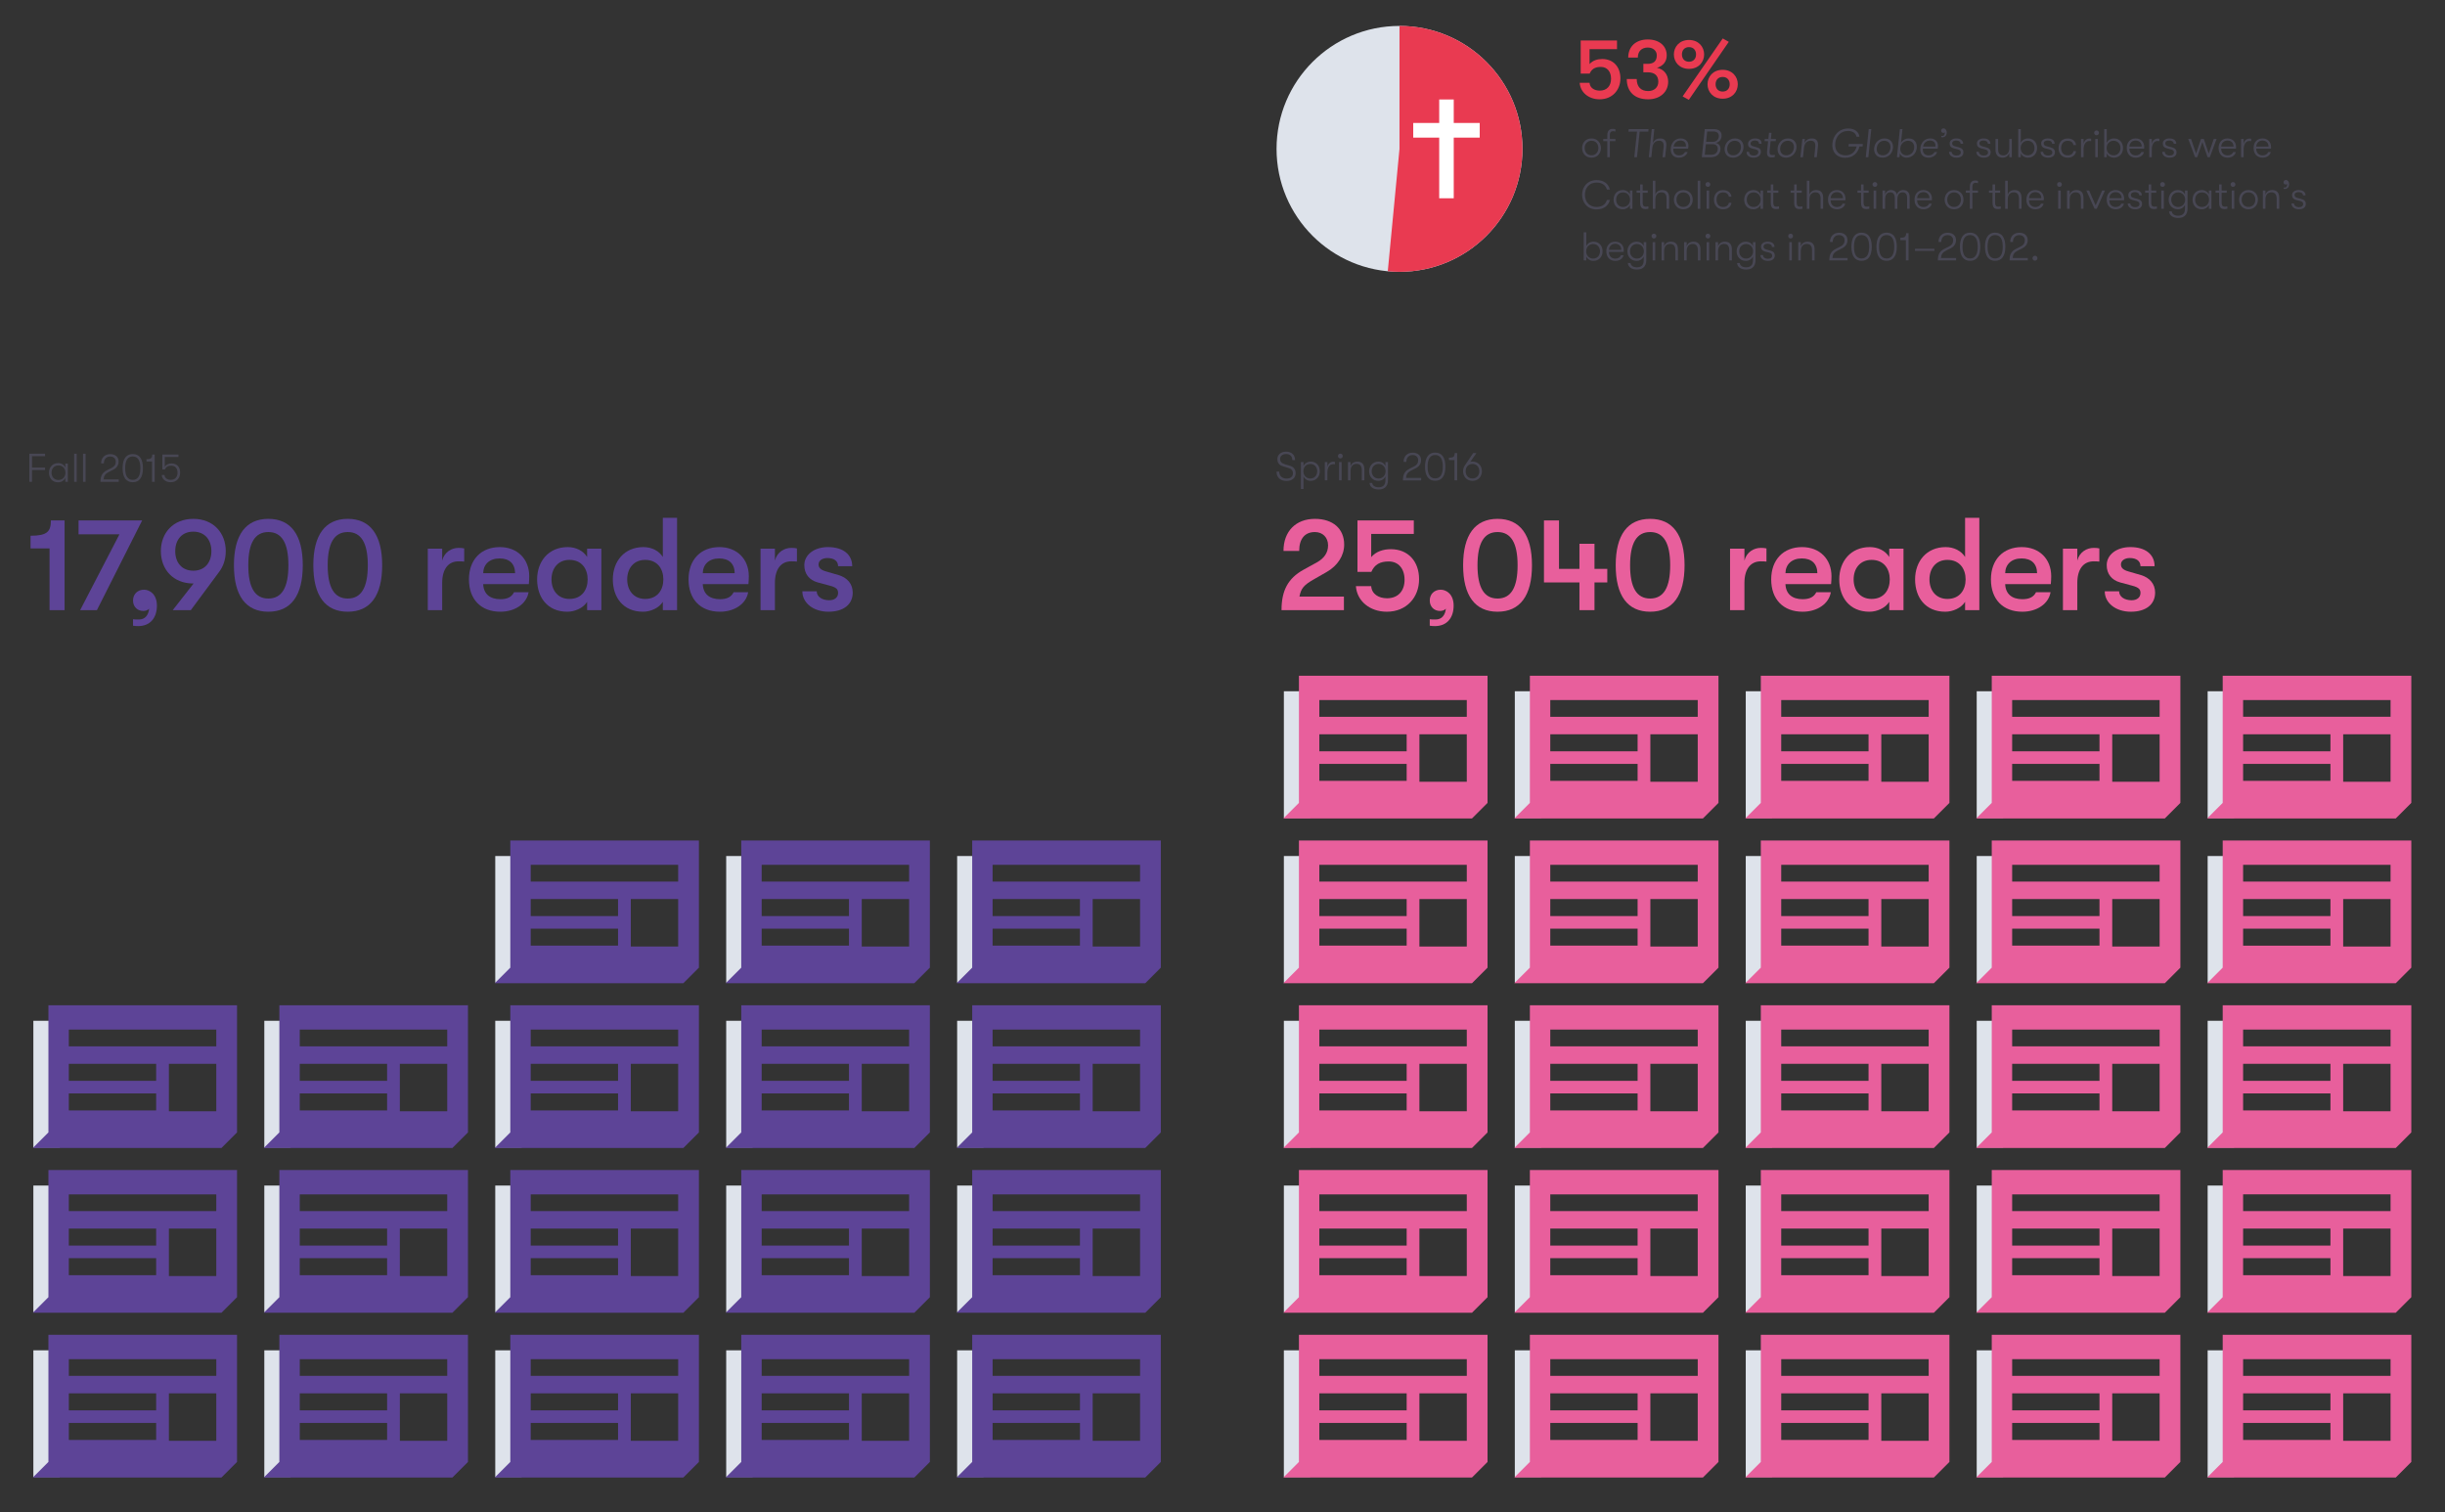 <?xml version="1.0" encoding="UTF-8"?> <!-- Generator: Adobe Illustrator 23.0.2, SVG Export Plug-In . SVG Version: 6.00 Build 0) --> <svg xmlns="http://www.w3.org/2000/svg" xmlns:xlink="http://www.w3.org/1999/xlink" id="Layer_1" x="0px" y="0px" viewBox="0 0 700 433" style="enable-background:new 0 0 700 433;" xml:space="preserve"><rect x="0" y="0" width="700" height="433" fill="#333333" stroke="none"/> <style type="text/css"> .st0{fill:none;} .st1{clip-path:url(#SVGID_2_);fill:#DE4A19;} .st2{clip-path:url(#SVGID_2_);fill:#ED7128;} .st3{fill:#1E2537;} .st4{fill:#484754;} .st5{fill:#ED7128;} .st6{fill:#DE4A19;} .st7{fill:#E93A51;} .st8{fill:#E85F9C;} .st9{fill:#2C9F5B;} .st10{fill:#D42D8C;} .st11{fill:#027F38;} .st12{fill:#18B6DF;} .st13{clip-path:url(#SVGID_4_);fill:#E85F9C;} .st14{clip-path:url(#SVGID_6_);fill:#1E2537;} .st15{clip-path:url(#SVGID_6_);fill:#DEE3EB;} .st16{clip-path:url(#SVGID_6_);fill:#FFFFFF;} .st17{clip-path:url(#SVGID_6_);fill:#E85F9C;} .st18{clip-path:url(#SVGID_8_);fill:#18B6DF;} .st19{fill:#0082AF;} .st20{clip-path:url(#SVGID_10_);fill:#0082AF;} .st21{clip-path:url(#SVGID_12_);fill:#0082AF;} .st22{clip-path:url(#SVGID_14_);fill:#E93A51;} .st23{clip-path:url(#SVGID_14_);fill:#C31E4F;} .st24{clip-path:url(#SVGID_16_);fill:#E93A51;} .st25{fill:none;stroke:#DEE3EB;stroke-width:1.594;} .st26{fill:#DEE3EB;} .st27{fill:#FFFFFF;} .st28{clip-path:url(#SVGID_18_);fill:#0082AF;} .st29{clip-path:url(#SVGID_20_);fill:#8A79B5;} .st30{fill:#8A79B5;} .st31{fill:#5D4497;} .st32{clip-path:url(#SVGID_22_);fill:#DEE3EB;} .st33{clip-path:url(#SVGID_22_);fill:#E93A51;} .st34{clip-path:url(#SVGID_24_);fill:#ED7128;} </style> <g> <g> <path class="st8" d="M373.24,163.086l3.777-2.077c2.114-1.171,3.21-2.795,3.21-4.872 c0-2.266-1.549-3.814-3.776-3.814c-2.87,0-4.494,1.926-4.494,5.401h-4.494 c0-5.589,3.512-9.177,8.988-9.177c5.174,0,8.384,2.833,8.384,7.364 c0,3.135-1.851,6.042-5.023,7.855l-3.7,2.115c-2.833,1.624-3.626,2.568-4.079,4.91h12.727v3.89 h-17.862C366.896,169.016,368.784,165.542,373.24,163.086z"></path> <path class="st8" d="M388.191,167.807h4.381c0.151,2.266,2.153,3.475,4.532,3.475 c3.172,0,5.022-2.115,5.022-5.287s-1.737-5.25-4.531-5.25c-2.455,0-4.041,0.831-4.985,2.983h-3.966 V149h16.126v3.852h-12.198v6.647c1.436-1.662,3.513-2.266,5.627-2.266 c4.947,0,8.082,3.475,8.082,8.611c0,5.136-3.55,9.29-9.252,9.29 C392.232,175.134,388.494,172.113,388.191,167.807z"></path> <path class="st8" d="M409.337,179.137v-1.851c0.566,0.075,0.831,0.075,1.662,0.075 c0.944,0,1.661-0.34,2.114-0.906c0.491-0.566,0.756-1.359,0.831-2.19 c-0.415,0.491-1.095,0.642-1.699,0.642c-1.586,0-2.908-1.133-2.908-2.983s1.322-3.097,3.135-3.097 c1.586,0,3.701,1.246,3.701,4.569c0,3.324-1.775,5.854-5.362,5.854 C410.319,179.25,409.715,179.212,409.337,179.137z"></path> <path class="st8" d="M418.89,161.84c0-8.686,3.399-13.293,9.857-13.293 c6.457,0,9.856,4.607,9.856,13.293s-3.399,13.293-9.856,13.293 C422.289,175.134,418.89,170.526,418.89,161.84z M434.487,161.84c0-6.382-1.889-9.517-5.74-9.517 c-3.853,0-5.741,3.135-5.741,9.517s1.889,9.517,5.741,9.517 C432.599,171.357,434.487,168.223,434.487,161.84z"></path> <path class="st8" d="M460.163,166.75H456.5v7.931h-4.306V166.75h-10.159V149h4.306v13.86h5.854v-7.175H456.5 v7.175h3.663V166.75z"></path> <path class="st8" d="M462.575,161.84c0-8.686,3.399-13.293,9.857-13.293 c6.457,0,9.856,4.607,9.856,13.293s-3.399,13.293-9.856,13.293 C465.975,175.134,462.575,170.526,462.575,161.84z M478.173,161.84c0-6.382-1.889-9.517-5.74-9.517 c-3.853,0-5.741,3.135-5.741,9.517s1.889,9.517,5.741,9.517 C476.284,171.357,478.173,168.223,478.173,161.84z"></path> <path class="st8" d="M495.312,157.082h4.116v3.399c0.643-2.493,2.757-3.625,4.684-3.625 c0.642,0,1.17,0.038,1.623,0.151v3.777c-0.642-0.076-0.981-0.076-1.623-0.076 c-2.908,0-4.684,2.19-4.684,6.193v7.78h-4.116V157.082z"></path> <path class="st8" d="M524.239,167.241h-13.067c0.113,2.795,1.926,4.305,4.909,4.305 c2.04,0,3.248-0.642,3.928-2.001h4.154c-0.528,3.286-3.852,5.589-8.082,5.589 c-5.551,0-8.987-3.55-8.987-9.252c0-5.627,3.474-9.252,8.837-9.252c5.022,0,8.422,3.399,8.422,8.346 C524.353,165.692,524.314,166.259,524.239,167.241z M520.312,164.106 c-0.038-2.719-1.624-4.23-4.457-4.23c-2.907,0-4.645,1.737-4.683,4.23H520.312z"></path> <path class="st8" d="M526.576,165.881c0-5.174,3.285-9.252,8.761-9.252c2.342,0,4.457,1.057,5.552,2.832 v-2.379h4.079v17.599h-4.079v-2.379c-1.095,1.775-3.512,2.833-5.665,2.833 C529.56,175.134,526.576,171.055,526.576,165.881z M541.04,165.881c0-3.021-1.699-5.589-5.212-5.589 c-3.21,0-5.136,2.379-5.136,5.589s1.926,5.589,5.136,5.589 C539.341,171.471,541.04,168.902,541.04,165.881z"></path> <path class="st8" d="M566.68,148.245v26.436h-4.079v-2.379c-1.095,1.775-3.512,2.833-5.665,2.833 c-5.664,0-8.647-4.079-8.647-9.252s3.285-9.252,8.761-9.252c2.342,0,4.457,1.057,5.552,2.832 v-11.216H566.68z M562.752,165.881c0-3.021-1.699-5.589-5.212-5.589 c-3.21,0-5.136,2.379-5.136,5.589s1.926,5.589,5.136,5.589 C561.053,171.471,562.752,168.902,562.752,165.881z"></path> <path class="st8" d="M587.146,167.241h-13.067c0.113,2.795,1.926,4.305,4.909,4.305 c2.04,0,3.248-0.642,3.928-2.001h4.154c-0.528,3.286-3.852,5.589-8.082,5.589 c-5.551,0-8.987-3.55-8.987-9.252c0-5.627,3.474-9.252,8.837-9.252c5.022,0,8.422,3.399,8.422,8.346 C587.259,165.692,587.221,166.259,587.146,167.241z M583.218,164.106 c-0.038-2.719-1.624-4.23-4.457-4.23c-2.907,0-4.645,1.737-4.683,4.23H583.218z"></path> <path class="st8" d="M590.615,157.082h4.116v3.399c0.643-2.493,2.757-3.625,4.684-3.625 c0.642,0,1.17,0.038,1.623,0.151v3.777c-0.642-0.076-0.981-0.076-1.623-0.076 c-2.908,0-4.684,2.19-4.684,6.193v7.78h-4.116V157.082z"></path> <path class="st8" d="M602.585,169.28h4.116c0,1.511,1.473,2.568,3.588,2.568 c1.548,0,2.53-0.831,2.53-2.077c0-0.982-0.416-1.586-2.304-2.077l-3.513-0.944 c-2.455-0.68-3.852-2.455-3.852-4.947c0-2.983,2.832-5.174,6.76-5.174 c4.305,0,6.948,2.077,6.948,5.476h-4.04c0-1.473-1.134-2.342-3.06-2.342 c-1.473,0-2.53,0.755-2.53,1.813c0,0.944,0.566,1.586,2.19,2.039l3.513,1.02 c2.492,0.717,4.078,2.53,4.078,5.022c0,3.437-2.682,5.476-6.948,5.476 C605.757,175.134,602.585,172.641,602.585,169.28z"></path> </g> <g> <path class="st4" d="M365.468,135.033h0.77c0,1.206,0.815,1.976,2.103,1.976 c1.16,0,1.827-0.563,1.827-1.528c0-0.792-0.448-1.275-1.391-1.54l-1.355-0.414 c-1.138-0.31-1.712-0.988-1.712-2.091c0-1.264,1.011-2.125,2.505-2.125 c1.562,0,2.551,0.919,2.551,2.413h-0.771c0-1.103-0.666-1.735-1.804-1.735 c-1.046,0-1.7,0.563-1.7,1.401c0,0.805,0.471,1.275,1.493,1.563l1.311,0.391 c1.068,0.31,1.643,1.022,1.643,2.125c0,1.356-1,2.229-2.597,2.229 C366.559,137.699,365.468,136.688,365.468,135.033z"></path> <path class="st4" d="M377.854,134.918c0,1.597-1.092,2.746-2.608,2.746c-0.919,0-1.712-0.494-2.057-1.264 v3.596h-0.735v-7.698h0.735v1.138c0.345-0.793,1.149-1.275,2.103-1.275 C376.798,132.161,377.854,133.298,377.854,134.918z M377.119,134.918c0-1.218-0.815-2.091-1.953-2.091 c-1.184,0-2.011,0.873-2.011,2.091c0,1.207,0.839,2.08,2.011,2.08 C376.304,136.998,377.119,136.125,377.119,134.918z"></path> <path class="st4" d="M379.292,132.298h0.735v1.379c0.241-1.034,0.954-1.482,1.689-1.482 c0.161,0,0.356,0.011,0.471,0.046v0.678c-0.161-0.023-0.31-0.035-0.494-0.035 c-1.206,0-1.666,1.241-1.666,2.378v2.264h-0.735V132.298z"></path> <path class="st4" d="M383.062,130.563c0-0.391,0.275-0.689,0.678-0.689s0.689,0.299,0.689,0.689 c0,0.379-0.287,0.678-0.689,0.678S383.062,130.943,383.062,130.563z M383.371,132.298h0.735v5.228 h-0.735V132.298z"></path> <path class="st4" d="M385.923,132.298h0.735v1.195c0.253-0.782,0.908-1.333,1.965-1.333 c1.321,0,1.988,0.781,1.988,2.217v3.148h-0.735v-2.861c0-1.241-0.472-1.861-1.494-1.861 c-1.16,0-1.724,0.85-1.724,2.057v2.666h-0.735V132.298z"></path> <path class="st4" d="M397.379,132.298v5.193c0,0.942-0.31,1.678-0.884,2.126 c-0.438,0.356-1.046,0.517-1.805,0.517c-0.735,0-1.413-0.172-1.872-0.529 c-0.438-0.333-0.701-0.816-0.713-1.344h0.759c0.057,0.678,0.666,1.241,1.826,1.241 c1.275,0,1.953-0.655,1.953-1.964v-1.138c-0.345,0.781-1.148,1.264-2.045,1.264 c-1.574,0-2.619-1.195-2.619-2.746c0-1.562,1.091-2.757,2.631-2.757c0.931,0,1.688,0.471,2.033,1.275 v-1.138H397.379z M396.69,134.918c0-1.172-0.793-2.091-2.011-2.091c-1.149,0-1.965,0.885-1.965,2.091 c0,1.195,0.815,2.08,1.965,2.08C395.886,136.998,396.69,136.079,396.69,134.918z"></path> <path class="st4" d="M403.62,134.148l1.252-0.621c0.771-0.379,1.161-0.965,1.161-1.781 c0-0.874-0.644-1.471-1.574-1.471c-1.126,0-1.827,0.747-1.827,1.965h-0.793 c0-1.609,1.034-2.643,2.62-2.643c1.459,0,2.39,0.828,2.39,2.114c0,1.022-0.506,1.815-1.517,2.333 l-1.252,0.632c-1.069,0.54-1.46,1.092-1.528,2.149h4.331v0.701h-5.228 C401.655,135.78,402.184,134.861,403.62,134.148z"></path> <path class="st4" d="M407.986,133.608c0-2.631,1.012-4.033,2.907-4.033c1.907,0,2.918,1.402,2.918,4.033 c0,2.631-1.011,4.033-2.918,4.033C408.998,137.641,407.986,136.239,407.986,133.608z M413.076,133.608 c0-2.218-0.735-3.344-2.183-3.344c-1.437,0-2.172,1.126-2.172,3.344c0,2.229,0.735,3.355,2.172,3.355 C412.341,136.963,413.076,135.837,413.076,133.608z"></path> <path class="st4" d="M416.41,131.712h-1.586v-0.666c1.333,0,1.644-0.333,1.644-1.333h0.712v7.813h-0.77 V131.712z"></path> <path class="st4" d="M424.27,134.907c0,1.528-1.034,2.757-2.7,2.757c-1.654,0-2.688-1.229-2.688-2.757 c0-0.678,0.207-1.31,0.598-1.792l2.286-3.401h0.931l-1.734,2.493 c0.195-0.035,0.402-0.058,0.608-0.058C423.235,132.149,424.27,133.39,424.27,134.907z M423.534,134.907c0-1.161-0.735-2.08-1.965-2.08c-1.218,0-1.953,0.919-1.953,2.08 s0.735,2.08,1.953,2.08C422.799,136.986,423.534,136.067,423.534,134.907z"></path> </g> <g> <path class="st31" d="M14.187,157.006h-5.438v-3.625c4.796,0,5.815-1.208,5.815-4.381h3.928v25.681h-4.306 V157.006z"></path> <path class="st31" d="M34.201,152.965H22.493V149h18.203l-12.953,25.681h-4.797L34.201,152.965z"></path> <path class="st31" d="M38.087,179.137v-1.851c0.566,0.075,0.831,0.075,1.662,0.075 c0.944,0,1.661-0.34,2.114-0.906c0.491-0.566,0.756-1.359,0.831-2.19 c-0.415,0.491-1.095,0.642-1.699,0.642c-1.586,0-2.908-1.133-2.908-2.983s1.322-3.097,3.135-3.097 c1.586,0,3.701,1.246,3.701,4.569c0,3.324-1.775,5.854-5.362,5.854 C39.069,179.25,38.465,179.212,38.087,179.137z"></path> <path class="st31" d="M62.709,163.767l-8.082,10.914h-5.174l5.967-7.628h-0.075 c-5.816,0-9.29-4.079-9.29-9.253s3.474-9.252,9.29-9.252c5.815,0,9.29,4.079,9.29,9.252 C64.635,160.065,63.955,162.143,62.709,163.767z M55.345,163.389c3.323,0,5.174-2.379,5.174-5.589 c0-3.21-1.851-5.589-5.174-5.589s-5.174,2.379-5.174,5.589 C50.171,161.01,52.021,163.389,55.345,163.389z"></path> <path class="st31" d="M66.972,161.84c0-8.686,3.399-13.293,9.857-13.293 c6.457,0,9.856,4.607,9.856,13.293s-3.399,13.293-9.856,13.293 C70.371,175.134,66.972,170.526,66.972,161.84z M82.569,161.84c0-6.382-1.889-9.517-5.74-9.517 c-3.853,0-5.741,3.135-5.741,9.517s1.889,9.517,5.741,9.517 C80.681,171.357,82.569,168.223,82.569,161.84z"></path> <path class="st31" d="M89.703,161.84c0-8.686,3.399-13.293,9.857-13.293 c6.457,0,9.856,4.607,9.856,13.293s-3.399,13.293-9.856,13.293 C93.103,175.134,89.703,170.526,89.703,161.84z M105.301,161.84c0-6.382-1.889-9.517-5.74-9.517 c-3.853,0-5.741,3.135-5.741,9.517s1.889,9.517,5.741,9.517 C103.412,171.357,105.301,168.223,105.301,161.84z"></path> <path class="st31" d="M122.478,157.082h4.116v3.399c0.643-2.493,2.757-3.625,4.684-3.625 c0.642,0,1.17,0.038,1.623,0.151v3.777c-0.642-0.076-0.981-0.076-1.623-0.076 c-2.908,0-4.684,2.19-4.684,6.193v7.78h-4.116V157.082z"></path> <path class="st31" d="M151.403,167.241h-13.067c0.113,2.795,1.926,4.305,4.909,4.305 c2.04,0,3.248-0.642,3.928-2.001h4.154c-0.528,3.286-3.852,5.589-8.082,5.589 c-5.551,0-8.987-3.55-8.987-9.252c0-5.627,3.474-9.252,8.837-9.252c5.022,0,8.422,3.399,8.422,8.346 C151.517,165.692,151.479,166.259,151.403,167.241z M147.476,164.106 c-0.038-2.719-1.624-4.23-4.457-4.23c-2.907,0-4.645,1.737-4.683,4.23H147.476z"></path> <path class="st31" d="M153.779,165.881c0-5.174,3.285-9.252,8.761-9.252c2.342,0,4.457,1.057,5.552,2.832 v-2.379h4.079v17.599h-4.079v-2.379c-1.095,1.775-3.512,2.833-5.665,2.833 C156.763,175.134,153.779,171.055,153.779,165.881z M168.243,165.881c0-3.021-1.699-5.589-5.212-5.589 c-3.21,0-5.136,2.379-5.136,5.589s1.926,5.589,5.136,5.589 C166.544,171.471,168.243,168.902,168.243,165.881z"></path> <path class="st31" d="M193.845,148.245v26.436h-4.079v-2.379c-1.095,1.775-3.512,2.833-5.665,2.833 c-5.664,0-8.647-4.079-8.647-9.252s3.285-9.252,8.761-9.252c2.342,0,4.457,1.057,5.552,2.832 v-11.216H193.845z M189.917,165.881c0-3.021-1.699-5.589-5.212-5.589 c-3.21,0-5.136,2.379-5.136,5.589s1.926,5.589,5.136,5.589 C188.218,171.471,189.917,168.902,189.917,165.881z"></path> <path class="st31" d="M214.272,167.241h-13.067c0.113,2.795,1.926,4.305,4.909,4.305 c2.04,0,3.248-0.642,3.928-2.001h4.154c-0.528,3.286-3.852,5.589-8.082,5.589 c-5.551,0-8.987-3.55-8.987-9.252c0-5.627,3.474-9.252,8.837-9.252c5.022,0,8.422,3.399,8.422,8.346 C214.386,165.692,214.348,166.259,214.272,167.241z M210.345,164.106 c-0.038-2.719-1.624-4.23-4.457-4.23c-2.907,0-4.645,1.737-4.683,4.23H210.345z"></path> <path class="st31" d="M217.742,157.082h4.116v3.399c0.643-2.493,2.757-3.625,4.684-3.625 c0.642,0,1.17,0.038,1.623,0.151v3.777c-0.642-0.076-0.981-0.076-1.623-0.076 c-2.908,0-4.684,2.19-4.684,6.193v7.78h-4.116V157.082z"></path> <path class="st31" d="M229.712,169.28h4.116c0,1.511,1.473,2.568,3.588,2.568 c1.548,0,2.53-0.831,2.53-2.077c0-0.982-0.416-1.586-2.304-2.077l-3.513-0.944 c-2.455-0.68-3.852-2.455-3.852-4.947c0-2.983,2.832-5.174,6.76-5.174 c4.305,0,6.948,2.077,6.948,5.476h-4.04c0-1.473-1.134-2.342-3.06-2.342 c-1.473,0-2.53,0.755-2.53,1.813c0,0.944,0.566,1.586,2.19,2.039l3.513,1.02 c2.492,0.717,4.078,2.53,4.078,5.022c0,3.437-2.682,5.476-6.948,5.476 C232.884,175.134,229.712,172.641,229.712,169.28z"></path> </g> <g> <path class="st4" d="M8.403,129.903h4.492v0.701H9.173v3.263h3.723v0.701H9.173v3.378H8.403V129.903z"></path> <path class="st4" d="M14.023,135.338c0-1.551,1.011-2.757,2.631-2.757c0.965,0,1.712,0.505,2.045,1.275 v-1.138h0.724v5.228h-0.724v-1.126c-0.333,0.747-1.126,1.264-2.057,1.264 C14.988,138.084,14.023,136.889,14.023,135.338z M18.734,135.338c0-1.137-0.735-2.091-2.011-2.091 c-1.207,0-1.965,0.896-1.965,2.091c0,1.184,0.758,2.08,1.965,2.08 C17.999,137.418,18.734,136.453,18.734,135.338z"></path> <path class="st4" d="M21.229,129.903h0.735v8.043h-0.735V129.903z"></path> <path class="st4" d="M23.768,129.903h0.735v8.043h-0.735V129.903z"></path> <path class="st4" d="M30.732,134.568l1.252-0.621c0.771-0.379,1.161-0.965,1.161-1.781 c0-0.874-0.644-1.471-1.574-1.471c-1.126,0-1.827,0.747-1.827,1.965h-0.793 c0-1.609,1.034-2.643,2.62-2.643c1.459,0,2.39,0.828,2.39,2.114c0,1.022-0.506,1.815-1.517,2.333 l-1.252,0.632c-1.069,0.54-1.46,1.092-1.528,2.149h4.331v0.701h-5.228 C28.768,136.2,29.296,135.281,30.732,134.568z"></path> <path class="st4" d="M35.099,134.028c0-2.631,1.012-4.033,2.907-4.033c1.907,0,2.918,1.402,2.918,4.033 c0,2.631-1.011,4.033-2.918,4.033C36.11,138.061,35.099,136.659,35.099,134.028z M40.188,134.028 c0-2.218-0.735-3.344-2.183-3.344c-1.437,0-2.172,1.126-2.172,3.344c0,2.229,0.735,3.355,2.172,3.355 C39.453,137.383,40.188,136.257,40.188,134.028z"></path> <path class="st4" d="M43.522,132.132h-1.586v-0.666c1.333,0,1.644-0.333,1.644-1.333h0.712v7.813h-0.77 V132.132z"></path> <path class="st4" d="M46.315,135.981h0.781c0.046,0.85,0.758,1.39,1.815,1.39 c1.172,0,1.918-0.781,1.918-2.057c0-1.252-0.678-1.988-1.792-1.988 c-0.977,0-1.494,0.334-1.827,1.08h-0.735v-4.274h4.607v0.701h-3.906v2.781 c0.367-0.586,1.057-0.931,1.953-0.931c1.505,0,2.447,0.988,2.447,2.608 c0,1.643-1.068,2.769-2.677,2.769C47.406,138.061,46.396,137.211,46.315,135.981z"></path> </g> <g> <path class="st4" d="M452.958,42.381c0-1.517,1.034-2.746,2.688-2.746c1.666,0,2.7,1.229,2.7,2.746 c0,1.528-1.034,2.757-2.7,2.757C453.992,45.139,452.958,43.91,452.958,42.381z M457.611,42.381 c0-1.161-0.735-2.08-1.965-2.08c-1.218,0-1.953,0.919-1.953,2.091 c0,1.149,0.735,2.068,1.953,2.068C456.876,44.461,457.611,43.542,457.611,42.381z"></path> <path class="st4" d="M460.897,38.682v1.091h1.598v0.632h-1.598v4.596h-0.735v-4.596h-1.148v-0.632h1.148 v-1.057c0-1.585,0.965-1.827,1.562-1.827c0.311,0,0.598,0.058,0.771,0.138v0.644 c-0.185-0.058-0.391-0.115-0.598-0.115C461.449,37.556,460.897,37.659,460.897,38.682z"></path> </g> <g> <path class="st4" d="M468.666,37.693h-2.447l0.081-0.735h5.688l-0.081,0.735h-2.47l-0.771,7.308h-0.77 L468.666,37.693z"></path> <path class="st4" d="M477.055,41.853l-0.333,3.148h-0.735l0.299-2.861 c0.138-1.241-0.275-1.861-1.298-1.861c-1.149,0-1.805,0.85-1.931,2.057l-0.275,2.666h-0.735 l0.85-8.043h0.735l-0.425,4.01c0.321-0.782,1.046-1.333,2.091-1.333 C476.618,39.635,477.204,40.416,477.055,41.853z"></path> <path class="st4" d="M483.307,42.554h-4.229c-0.114,1.184,0.518,1.93,1.644,1.93 c0.793,0,1.401-0.368,1.688-0.954h0.747c-0.299,0.954-1.31,1.608-2.505,1.608 c-1.574,0-2.47-1.091-2.298-2.757s1.31-2.746,2.826-2.746c1.471,0,2.355,1.011,2.206,2.424 C483.364,42.243,483.341,42.37,483.307,42.554z M482.675,41.968c0.092-1.034-0.472-1.735-1.551-1.735 c-1.046,0-1.805,0.712-1.977,1.735H482.675z"></path> <path class="st4" d="M492.557,42.853c-0.149,1.333-1.172,2.148-2.654,2.148h-2.677l0.851-8.043h2.608 c1.471,0,2.332,0.77,2.194,2.08c-0.115,1.08-0.793,1.712-1.712,1.884 C492.028,41.048,492.672,41.75,492.557,42.853z M491.787,42.783c0.104-0.907-0.494-1.494-1.345-1.494 h-2.057l-0.321,3.022h1.896C490.982,44.312,491.684,43.749,491.787,42.783z M488.766,37.647 l-0.311,2.953h1.953c0.896,0,1.586-0.563,1.689-1.482c0.092-0.931-0.494-1.471-1.528-1.471H488.766z"></path> <path class="st4" d="M493.765,42.381c0.161-1.517,1.321-2.746,2.976-2.746 c1.666,0,2.574,1.229,2.413,2.746c-0.161,1.528-1.321,2.757-2.987,2.757 C494.512,45.139,493.604,43.91,493.765,42.381z M498.418,42.381c0.127-1.161-0.517-2.08-1.746-2.08 c-1.218,0-2.046,0.919-2.172,2.091c-0.126,1.149,0.517,2.068,1.735,2.068 C497.465,44.461,498.292,43.542,498.418,42.381z"></path> <path class="st4" d="M500.05,43.473h0.735c-0.057,0.575,0.402,1.057,1.321,1.057 c0.713,0,1.219-0.322,1.287-0.896c0.034-0.414-0.126-0.701-0.804-0.874l-1.058-0.275 c-0.804-0.207-1.148-0.701-1.068-1.402c0.092-0.885,0.953-1.448,2.057-1.448 c1.206,0,1.896,0.574,1.792,1.517h-0.724c0.046-0.575-0.379-0.931-1.172-0.931 c-0.632,0-1.172,0.287-1.229,0.839c-0.034,0.379,0.173,0.678,0.793,0.839l1.08,0.298 c0.793,0.207,1.148,0.701,1.08,1.402c-0.104,1-0.942,1.54-2.126,1.54 C500.705,45.139,499.958,44.392,500.05,43.473z"></path> <path class="st4" d="M508.151,44.323l-0.069,0.655c-0.195,0.058-0.552,0.092-0.861,0.092 c-0.655,0-1.482-0.149-1.311-1.77l0.299-2.895h-1.022l0.069-0.632h1.022l0.184-1.746h0.724 l-0.184,1.746h1.447l-0.068,0.632h-1.448l-0.287,2.746c-0.114,1.092,0.276,1.241,0.805,1.241 C507.657,44.392,507.979,44.369,508.151,44.323z"></path> <path class="st4" d="M508.934,42.381c0.161-1.517,1.321-2.746,2.976-2.746 c1.666,0,2.574,1.229,2.413,2.746c-0.161,1.528-1.321,2.757-2.987,2.757 C509.681,45.139,508.772,43.91,508.934,42.381z M513.587,42.381c0.126-1.161-0.517-2.08-1.746-2.08 c-1.218,0-2.046,0.919-2.172,2.091c-0.126,1.149,0.517,2.068,1.735,2.068 C512.634,44.461,513.461,43.542,513.587,42.381z"></path> <path class="st4" d="M516.012,39.773h0.735l-0.126,1.195c0.333-0.782,1.045-1.333,2.103-1.333 c1.321,0,1.907,0.781,1.758,2.217l-0.333,3.148h-0.735l0.299-2.861 c0.138-1.241-0.276-1.861-1.299-1.861c-1.16,0-1.815,0.85-1.941,2.057l-0.276,2.666h-0.735 L516.012,39.773z"></path> <path class="st4" d="M533.26,41.933H532.375c-0.506,1.942-1.896,3.24-4.091,3.24 c-2.597,0-3.918-1.85-3.665-4.171c0.253-2.31,1.907-4.217,4.55-4.217 c1.804,0,3.045,0.988,3.183,2.367h-0.839c-0.184-0.988-1.08-1.666-2.412-1.666 c-2.16,0-3.471,1.551-3.677,3.516c-0.207,1.919,0.838,3.47,2.941,3.47 c1.723,0,2.78-0.965,3.205-2.54h-2.344l0.069-0.701h4.032L533.26,41.933z"></path> <path class="st4" d="M535.019,36.958h0.735l-0.851,8.043h-0.735L535.019,36.958z"></path> <path class="st4" d="M536.57,42.381c0.161-1.517,1.321-2.746,2.976-2.746 c1.666,0,2.574,1.229,2.413,2.746c-0.161,1.528-1.321,2.757-2.987,2.757 C537.317,45.139,536.409,43.91,536.57,42.381z M541.224,42.381c0.126-1.161-0.517-2.08-1.746-2.08 c-1.218,0-2.046,0.919-2.172,2.091c-0.126,1.149,0.517,2.068,1.735,2.068 C540.271,44.461,541.098,43.542,541.224,42.381z"></path> <path class="st4" d="M548.762,42.393c-0.172,1.597-1.378,2.746-2.895,2.746 c-0.92,0-1.666-0.494-1.931-1.264l-0.115,1.126h-0.735l0.851-8.043h0.735l-0.425,3.953 c0.437-0.793,1.286-1.275,2.24-1.275C547.992,39.635,548.935,40.772,548.762,42.393z M548.026,42.393c0.127-1.218-0.597-2.091-1.734-2.091c-1.184,0-2.103,0.873-2.229,2.091 c-0.126,1.207,0.621,2.08,1.793,2.08C546.993,44.473,547.9,43.599,548.026,42.393z"></path> <path class="st4" d="M554.749,42.554h-4.229c-0.114,1.184,0.518,1.93,1.644,1.93 c0.793,0,1.401-0.368,1.688-0.954h0.747c-0.299,0.954-1.31,1.608-2.505,1.608 c-1.574,0-2.47-1.091-2.298-2.757s1.31-2.746,2.826-2.746c1.471,0,2.355,1.011,2.206,2.424 C554.807,42.243,554.783,42.37,554.749,42.554z M554.117,41.968c0.092-1.034-0.472-1.735-1.551-1.735 c-1.046,0-1.805,0.712-1.977,1.735H554.117z"></path> </g> <g> <path class="st4" d="M557.339,37.935c0,0.828-0.472,1.379-1.241,1.379c-0.08,0-0.229-0.012-0.311-0.035 V38.9c0.104,0.023,0.149,0.023,0.299,0.023c0.333,0,0.574-0.195,0.644-0.494 c0.08-0.195,0.069-0.402,0.046-0.54c-0.092,0.115-0.241,0.161-0.391,0.161 c-0.356,0-0.632-0.242-0.632-0.632c0-0.379,0.265-0.666,0.678-0.666 C556.891,36.751,557.339,37.165,557.339,37.935z"></path> <path class="st4" d="M558.018,43.473h0.735c0,0.575,0.517,1.057,1.436,1.057 c0.713,0,1.184-0.322,1.184-0.896c0-0.414-0.195-0.701-0.885-0.874l-1.091-0.275 c-0.828-0.207-1.219-0.701-1.219-1.402c0-0.885,0.805-1.448,1.907-1.448 c1.207,0,1.954,0.574,1.954,1.517h-0.725c-0.011-0.575-0.482-0.931-1.275-0.931 c-0.632,0-1.137,0.287-1.137,0.839c0,0.379,0.241,0.678,0.885,0.839l1.103,0.298 c0.815,0.207,1.229,0.701,1.229,1.402c0,1-0.781,1.54-1.965,1.54 C558.845,45.139,558.018,44.392,558.018,43.473z"></path> <path class="st4" d="M565.82,43.473h0.735c0,0.575,0.517,1.057,1.436,1.057 c0.713,0,1.184-0.322,1.184-0.896c0-0.414-0.195-0.701-0.885-0.874l-1.091-0.275 c-0.828-0.207-1.219-0.701-1.219-1.402c0-0.885,0.805-1.448,1.907-1.448 c1.207,0,1.954,0.574,1.954,1.517h-0.725c-0.011-0.575-0.482-0.931-1.275-0.931 c-0.632,0-1.137,0.287-1.137,0.839c0,0.379,0.241,0.678,0.885,0.839l1.103,0.298 c0.815,0.207,1.229,0.701,1.229,1.402c0,1-0.781,1.54-1.965,1.54 C566.647,45.139,565.82,44.392,565.82,43.473z"></path> <path class="st4" d="M571.312,42.921v-3.148h0.735v2.987c0,1.023,0.426,1.724,1.506,1.724 c1.218,0,1.7-1.034,1.7-1.942v-2.769h0.735v5.228h-0.735v-1.184 c-0.253,0.735-0.931,1.321-1.896,1.321C572.151,45.139,571.312,44.403,571.312,42.921z"></path> <path class="st4" d="M583.217,42.393c0,1.597-1.092,2.746-2.608,2.746c-0.919,0-1.712-0.494-2.057-1.264 v1.126h-0.735v-8.043h0.735v3.953c0.345-0.793,1.149-1.275,2.103-1.275 C582.16,39.635,583.217,40.772,583.217,42.393z M582.481,42.393c0-1.218-0.815-2.091-1.953-2.091 c-1.184,0-2.011,0.873-2.011,2.091c0,1.207,0.839,2.08,2.011,2.08 C581.666,44.473,582.481,43.599,582.481,42.393z"></path> <path class="st4" d="M584.219,43.473h0.735c0,0.575,0.517,1.057,1.436,1.057 c0.713,0,1.184-0.322,1.184-0.896c0-0.414-0.195-0.701-0.885-0.874l-1.091-0.275 c-0.828-0.207-1.219-0.701-1.219-1.402c0-0.885,0.805-1.448,1.907-1.448 c1.207,0,1.954,0.574,1.954,1.517h-0.725c-0.011-0.575-0.482-0.931-1.275-0.931 c-0.632,0-1.137,0.287-1.137,0.839c0,0.379,0.241,0.678,0.885,0.839l1.103,0.298 c0.815,0.207,1.229,0.701,1.229,1.402c0,1-0.781,1.54-1.965,1.54 C585.046,45.139,584.219,44.392,584.219,43.473z"></path> <path class="st4" d="M589.366,42.393c0-1.62,1.011-2.746,2.597-2.746c1.379,0,2.274,0.747,2.412,1.896 h-0.746c-0.139-0.804-0.747-1.229-1.666-1.229c-1.149,0-1.861,0.804-1.861,2.08 c0,1.264,0.712,2.08,1.861,2.08c0.919,0,1.527-0.437,1.666-1.207h0.746 c-0.138,1.126-1.033,1.873-2.412,1.873C590.377,45.139,589.366,44.013,589.366,42.393z"></path> <path class="st4" d="M595.79,39.773h0.735v1.379c0.241-1.034,0.954-1.482,1.689-1.482 c0.161,0,0.356,0.011,0.471,0.046v0.678c-0.161-0.023-0.31-0.035-0.494-0.035 c-1.206,0-1.666,1.241-1.666,2.378v2.264h-0.735V39.773z"></path> <path class="st4" d="M599.56,38.038c0-0.391,0.275-0.689,0.678-0.689s0.689,0.299,0.689,0.689 c0,0.379-0.287,0.678-0.689,0.678S599.56,38.417,599.56,38.038z M599.869,39.773h0.735v5.228 h-0.735V39.773z"></path> <path class="st4" d="M607.82,42.393c0,1.597-1.092,2.746-2.608,2.746c-0.919,0-1.712-0.494-2.057-1.264 v1.126h-0.735v-8.043h0.735v3.953c0.345-0.793,1.149-1.275,2.103-1.275 C606.764,39.635,607.82,40.772,607.82,42.393z M607.085,42.393c0-1.218-0.815-2.091-1.953-2.091 c-1.184,0-2.011,0.873-2.011,2.091c0,1.207,0.839,2.08,2.011,2.08 C606.27,44.473,607.085,43.599,607.085,42.393z"></path> <path class="st4" d="M613.865,42.554h-4.229c0,1.184,0.713,1.93,1.839,1.93 c0.793,0,1.367-0.368,1.597-0.954h0.747c-0.207,0.954-1.148,1.608-2.344,1.608 c-1.574,0-2.585-1.091-2.585-2.757s1.022-2.746,2.539-2.746c1.471,0,2.459,1.011,2.459,2.424 C613.889,42.243,613.877,42.37,613.865,42.554z M613.164,41.968 c-0.011-1.034-0.654-1.735-1.734-1.735c-1.046,0-1.724,0.712-1.793,1.735H613.164z"></path> <path class="st4" d="M615.325,39.773h0.735v1.379c0.241-1.034,0.954-1.482,1.689-1.482 c0.161,0,0.356,0.011,0.471,0.046v0.678c-0.161-0.023-0.31-0.035-0.494-0.035 c-1.206,0-1.666,1.241-1.666,2.378v2.264h-0.735V39.773z"></path> <path class="st4" d="M619.037,43.473h0.735c0,0.575,0.517,1.057,1.436,1.057 c0.713,0,1.184-0.322,1.184-0.896c0-0.414-0.195-0.701-0.885-0.874l-1.091-0.275 c-0.828-0.207-1.219-0.701-1.219-1.402c0-0.885,0.805-1.448,1.907-1.448 c1.207,0,1.954,0.574,1.954,1.517h-0.725c-0.011-0.575-0.482-0.931-1.275-0.931 c-0.632,0-1.137,0.287-1.137,0.839c0,0.379,0.241,0.678,0.885,0.839l1.103,0.298 c0.815,0.207,1.229,0.701,1.229,1.402c0,1-0.781,1.54-1.965,1.54 C619.864,45.139,619.037,44.392,619.037,43.473z"></path> <path class="st4" d="M626.495,39.773h0.804l1.437,4.183l1.413-4.183h0.793l1.413,4.183l1.448-4.183 h0.804l-1.941,5.228h-0.644l-1.482-4.32l-1.471,4.32h-0.632L626.495,39.773z"></path> <path class="st4" d="M640.157,42.554h-4.229c0,1.184,0.713,1.93,1.839,1.93 c0.793,0,1.367-0.368,1.597-0.954h0.747c-0.207,0.954-1.148,1.608-2.344,1.608 c-1.574,0-2.585-1.091-2.585-2.757s1.022-2.746,2.539-2.746c1.471,0,2.459,1.011,2.459,2.424 C640.181,42.243,640.169,42.37,640.157,42.554z M639.456,41.968 c-0.011-1.034-0.654-1.735-1.734-1.735c-1.046,0-1.724,0.712-1.793,1.735H639.456z"></path> <path class="st4" d="M641.617,39.773h0.735v1.379c0.241-1.034,0.954-1.482,1.689-1.482 c0.161,0,0.356,0.011,0.471,0.046v0.678c-0.161-0.023-0.31-0.035-0.494-0.035 c-1.206,0-1.666,1.241-1.666,2.378v2.264h-0.735V39.773z"></path> <path class="st4" d="M650.178,42.554h-4.229c0,1.184,0.713,1.93,1.839,1.93 c0.793,0,1.367-0.368,1.597-0.954h0.747c-0.207,0.954-1.148,1.608-2.344,1.608 c-1.574,0-2.585-1.091-2.585-2.757s1.022-2.746,2.539-2.746c1.471,0,2.459,1.011,2.459,2.424 C650.201,42.243,650.189,42.37,650.178,42.554z M649.477,41.968 c-0.011-1.034-0.654-1.735-1.734-1.735c-1.046,0-1.724,0.712-1.793,1.735H649.477z"></path> </g> <g> <path class="st4" d="M452.958,55.758c0-2.333,1.562-4.194,4.147-4.194c2.137,0,3.447,1.149,3.792,2.7 h-0.839c-0.345-1.184-1.321-1.999-2.953-1.999c-2.103,0-3.344,1.528-3.344,3.493 s1.241,3.493,3.344,3.493c1.632,0,2.608-0.816,2.953-2h0.839 c-0.345,1.551-1.655,2.7-3.792,2.7C454.521,59.952,452.958,58.09,452.958,55.758z"></path> <path class="st4" d="M461.968,57.171c0-1.551,1.011-2.757,2.631-2.757c0.965,0,1.712,0.505,2.045,1.275 v-1.138h0.724v5.228h-0.724v-1.126c-0.333,0.747-1.126,1.264-2.057,1.264 C462.933,59.917,461.968,58.722,461.968,57.171z M466.679,57.171c0-1.137-0.735-2.091-2.011-2.091 c-1.207,0-1.965,0.896-1.965,2.091c0,1.184,0.758,2.08,1.965,2.08 C465.943,59.251,466.679,58.286,466.679,57.171z"></path> <path class="st4" d="M471.93,59.102v0.655c-0.195,0.058-0.54,0.092-0.851,0.092 c-0.654,0-1.505-0.149-1.505-1.77v-2.895h-1.022v-0.632h1.022v-1.746h0.724v1.746h1.448v0.632 h-1.448v2.746c0,1.092,0.402,1.241,0.931,1.241C471.436,59.17,471.757,59.147,471.93,59.102z"></path> <path class="st4" d="M477.871,56.631v3.148h-0.735v-2.861c0-1.241-0.471-1.861-1.493-1.861 c-1.149,0-1.712,0.85-1.712,2.057v2.666h-0.735v-8.043h0.735v4.01 c0.241-0.782,0.907-1.333,1.953-1.333C477.205,54.414,477.871,55.195,477.871,56.631z"></path> <path class="st4" d="M479.24,57.16c0-1.517,1.034-2.746,2.688-2.746c1.666,0,2.7,1.229,2.7,2.746 c0,1.528-1.034,2.757-2.7,2.757C480.274,59.917,479.24,58.688,479.24,57.16z M483.894,57.16 c0-1.161-0.735-2.08-1.965-2.08c-1.218,0-1.953,0.919-1.953,2.091 c0,1.149,0.735,2.068,1.953,2.068C483.158,59.239,483.894,58.32,483.894,57.16z"></path> <path class="st4" d="M486.054,51.736h0.735v8.043h-0.735V51.736z"></path> <path class="st4" d="M488.284,52.816c0-0.391,0.275-0.689,0.678-0.689s0.689,0.299,0.689,0.689 c0,0.379-0.287,0.678-0.689,0.678S488.284,53.196,488.284,52.816z M488.594,54.551h0.735v5.228h-0.735 V54.551z"></path> <path class="st4" d="M490.709,57.171c0-1.62,1.011-2.746,2.597-2.746c1.379,0,2.274,0.747,2.412,1.896 h-0.746c-0.139-0.804-0.747-1.229-1.666-1.229c-1.149,0-1.861,0.804-1.861,2.08 c0,1.264,0.712,2.08,1.861,2.08c0.919,0,1.527-0.437,1.666-1.207h0.746 c-0.138,1.126-1.033,1.873-2.412,1.873C491.72,59.917,490.709,58.791,490.709,57.171z"></path> <path class="st4" d="M499.362,57.171c0-1.551,1.011-2.757,2.631-2.757c0.965,0,1.712,0.505,2.045,1.275 v-1.138h0.724v5.228h-0.724v-1.126c-0.333,0.747-1.126,1.264-2.057,1.264 C500.327,59.917,499.362,58.722,499.362,57.171z M504.073,57.171c0-1.137-0.735-2.091-2.011-2.091 c-1.207,0-1.965,0.896-1.965,2.091c0,1.184,0.758,2.08,1.965,2.08 C503.338,59.251,504.073,58.286,504.073,57.171z"></path> <path class="st4" d="M509.325,59.102v0.655c-0.195,0.058-0.54,0.092-0.851,0.092 c-0.654,0-1.505-0.149-1.505-1.77v-2.895h-1.022v-0.632h1.022v-1.746h0.724v1.746h1.448v0.632 h-1.448v2.746c0,1.092,0.402,1.241,0.931,1.241C508.831,59.17,509.152,59.147,509.325,59.102z"></path> <path class="st4" d="M516.025,59.102v0.655c-0.195,0.058-0.54,0.092-0.851,0.092 c-0.654,0-1.505-0.149-1.505-1.77v-2.895h-1.022v-0.632h1.022v-1.746h0.724v1.746h1.448v0.632 h-1.448v2.746c0,1.092,0.402,1.241,0.931,1.241C515.531,59.17,515.853,59.147,516.025,59.102z"></path> <path class="st4" d="M521.967,56.631v3.148h-0.735v-2.861c0-1.241-0.471-1.861-1.493-1.861 c-1.149,0-1.712,0.85-1.712,2.057v2.666h-0.735v-8.043h0.735v4.01 c0.241-0.782,0.907-1.333,1.953-1.333C521.301,54.414,521.967,55.195,521.967,56.631z"></path> <path class="st4" d="M528.333,57.332h-4.229c0,1.184,0.713,1.93,1.839,1.93 c0.793,0,1.367-0.368,1.597-0.954h0.747c-0.207,0.954-1.148,1.608-2.344,1.608 c-1.574,0-2.585-1.091-2.585-2.757s1.022-2.746,2.539-2.746c1.471,0,2.459,1.011,2.459,2.424 C528.356,57.021,528.345,57.148,528.333,57.332z M527.632,56.746 c-0.011-1.034-0.654-1.735-1.734-1.735c-1.046,0-1.724,0.712-1.793,1.735H527.632z"></path> <path class="st4" d="M535.172,59.102v0.655c-0.195,0.058-0.54,0.092-0.851,0.092 c-0.654,0-1.505-0.149-1.505-1.77v-2.895h-1.022v-0.632h1.022v-1.746h0.724v1.746h1.448v0.632 h-1.448v2.746c0,1.092,0.402,1.241,0.931,1.241C534.678,59.17,534.999,59.147,535.172,59.102z"></path> <path class="st4" d="M536.104,52.816c0-0.391,0.275-0.689,0.678-0.689s0.689,0.299,0.689,0.689 c0,0.379-0.287,0.678-0.689,0.678S536.104,53.196,536.104,52.816z M536.413,54.551h0.735v5.228h-0.735 V54.551z"></path> <path class="st4" d="M538.965,54.551h0.735v1.172c0.173-0.643,0.701-1.31,1.678-1.31 c0.885,0,1.528,0.437,1.712,1.31c0.207-0.724,0.873-1.31,1.77-1.31 c1.229,0,1.873,0.724,1.873,2.057v3.309h-0.724v-3.16c0-1.126-0.552-1.562-1.311-1.562 c-0.941,0-1.481,0.758-1.481,2.045v2.677h-0.735v-3.01c0-1.39-0.655-1.712-1.311-1.712 c-0.977,0-1.471,0.838-1.471,2.045v2.677h-0.735V54.551z"></path> <path class="st4" d="M553.099,57.332h-4.229c0,1.184,0.713,1.93,1.839,1.93 c0.793,0,1.367-0.368,1.597-0.954h0.747c-0.207,0.954-1.148,1.608-2.344,1.608 c-1.574,0-2.585-1.091-2.585-2.757s1.022-2.746,2.539-2.746c1.471,0,2.459,1.011,2.459,2.424 C553.122,57.021,553.11,57.148,553.099,57.332z M552.397,56.746 c-0.011-1.034-0.654-1.735-1.734-1.735c-1.046,0-1.724,0.712-1.793,1.735H552.397z"></path> <path class="st4" d="M556.755,57.16c0-1.517,1.034-2.746,2.688-2.746c1.666,0,2.7,1.229,2.7,2.746 c0,1.528-1.034,2.757-2.7,2.757C557.789,59.917,556.755,58.688,556.755,57.16z M561.408,57.16 c0-1.161-0.735-2.08-1.965-2.08c-1.218,0-1.953,0.919-1.953,2.091 c0,1.149,0.735,2.068,1.953,2.068C560.673,59.239,561.408,58.32,561.408,57.16z"></path> <path class="st4" d="M564.694,53.46v1.091h1.598v0.632h-1.598v4.596h-0.735v-4.596h-1.148v-0.632h1.148 v-1.057c0-1.585,0.965-1.827,1.562-1.827c0.311,0,0.598,0.058,0.771,0.138v0.644 c-0.185-0.058-0.391-0.115-0.598-0.115C565.246,52.334,564.694,52.438,564.694,53.46z"></path> <path class="st4" d="M572.819,59.102v0.655c-0.195,0.058-0.54,0.092-0.851,0.092 c-0.654,0-1.505-0.149-1.505-1.77v-2.895h-1.022v-0.632h1.022v-1.746h0.724v1.746h1.448v0.632 h-1.448v2.746c0,1.092,0.402,1.241,0.931,1.241C572.325,59.17,572.646,59.147,572.819,59.102z"></path> <path class="st4" d="M578.761,56.631v3.148h-0.735v-2.861c0-1.241-0.471-1.861-1.493-1.861 c-1.149,0-1.712,0.85-1.712,2.057v2.666h-0.735v-8.043h0.735v4.01 c0.241-0.782,0.907-1.333,1.953-1.333C578.095,54.414,578.761,55.195,578.761,56.631z"></path> <path class="st4" d="M585.127,57.332h-4.229c0,1.184,0.713,1.93,1.839,1.93 c0.793,0,1.367-0.368,1.597-0.954h0.747c-0.207,0.954-1.148,1.608-2.344,1.608 c-1.574,0-2.585-1.091-2.585-2.757s1.022-2.746,2.539-2.746c1.471,0,2.459,1.011,2.459,2.424 C585.15,57.021,585.139,57.148,585.127,57.332z M584.426,56.746 c-0.011-1.034-0.654-1.735-1.734-1.735c-1.046,0-1.724,0.712-1.793,1.735H584.426z"></path> <path class="st4" d="M588.943,52.816c0-0.391,0.275-0.689,0.678-0.689s0.689,0.299,0.689,0.689 c0,0.379-0.287,0.678-0.689,0.678S588.943,53.196,588.943,52.816z M589.253,54.551h0.735v5.228h-0.735 V54.551z"></path> <path class="st4" d="M591.805,54.551h0.735v1.195c0.253-0.782,0.908-1.333,1.965-1.333 c1.321,0,1.988,0.781,1.988,2.217v3.148h-0.735v-2.861c0-1.241-0.472-1.861-1.494-1.861 c-1.16,0-1.724,0.85-1.724,2.057v2.666h-0.735V54.551z"></path> <path class="st4" d="M597.321,54.551h0.793l1.861,4.24l1.872-4.24h0.793l-2.355,5.228h-0.608 L597.321,54.551z"></path> <path class="st4" d="M608.122,57.332h-4.229c0,1.184,0.713,1.93,1.839,1.93 c0.793,0,1.367-0.368,1.597-0.954h0.747c-0.207,0.954-1.148,1.608-2.344,1.608 c-1.574,0-2.585-1.091-2.585-2.757s1.022-2.746,2.539-2.746c1.471,0,2.459,1.011,2.459,2.424 C608.146,57.021,608.134,57.148,608.122,57.332z M607.421,56.746c-0.011-1.034-0.654-1.735-1.734-1.735 c-1.046,0-1.724,0.712-1.793,1.735H607.421z"></path> <path class="st4" d="M609.169,58.251h0.735c0,0.575,0.517,1.057,1.436,1.057 c0.713,0,1.184-0.322,1.184-0.896c0-0.414-0.195-0.701-0.885-0.874l-1.092-0.275 c-0.827-0.207-1.218-0.701-1.218-1.402c0-0.885,0.805-1.448,1.907-1.448 c1.207,0,1.954,0.574,1.954,1.517h-0.725c-0.011-0.575-0.482-0.931-1.275-0.931 c-0.632,0-1.137,0.287-1.137,0.839c0,0.379,0.241,0.678,0.885,0.839l1.103,0.298 c0.815,0.207,1.229,0.701,1.229,1.402c0,1-0.781,1.54-1.965,1.54 C609.996,59.917,609.169,59.17,609.169,58.251z"></path> <path class="st4" d="M617.522,59.102v0.655c-0.195,0.058-0.54,0.092-0.851,0.092 c-0.654,0-1.505-0.149-1.505-1.77v-2.895h-1.022v-0.632h1.022v-1.746h0.724v1.746h1.448v0.632 h-1.448v2.746c0,1.092,0.402,1.241,0.931,1.241C617.028,59.17,617.35,59.147,617.522,59.102z"></path> <path class="st4" d="M618.454,52.816c0-0.391,0.275-0.689,0.678-0.689s0.689,0.299,0.689,0.689 c0,0.379-0.287,0.678-0.689,0.678S618.454,53.196,618.454,52.816z M618.764,54.551h0.735v5.228h-0.735 V54.551z"></path> <path class="st4" d="M626.29,54.551v5.193c0,0.942-0.31,1.678-0.884,2.126 c-0.438,0.356-1.046,0.517-1.805,0.517c-0.735,0-1.413-0.172-1.872-0.529 c-0.438-0.333-0.701-0.816-0.713-1.344h0.759c0.057,0.678,0.666,1.241,1.826,1.241 c1.275,0,1.953-0.655,1.953-1.964v-1.138c-0.344,0.781-1.148,1.264-2.045,1.264 c-1.574,0-2.619-1.195-2.619-2.746c0-1.562,1.091-2.757,2.631-2.757c0.931,0,1.689,0.471,2.033,1.275 v-1.138H626.29z M625.602,57.171c0-1.172-0.793-2.091-2.011-2.091c-1.149,0-1.965,0.885-1.965,2.091 c0,1.195,0.815,2.08,1.965,2.08C624.797,59.251,625.602,58.332,625.602,57.171z"></path> <path class="st4" d="M627.729,57.171c0-1.551,1.011-2.757,2.631-2.757c0.965,0,1.712,0.505,2.045,1.275 v-1.138h0.724v5.228h-0.724v-1.126c-0.333,0.747-1.126,1.264-2.057,1.264 C628.693,59.917,627.729,58.722,627.729,57.171z M632.439,57.171c0-1.137-0.735-2.091-2.011-2.091 c-1.207,0-1.965,0.896-1.965,2.091c0,1.184,0.758,2.08,1.965,2.08 C631.704,59.251,632.439,58.286,632.439,57.171z"></path> <path class="st4" d="M637.691,59.102v0.655c-0.195,0.058-0.54,0.092-0.851,0.092 c-0.654,0-1.505-0.149-1.505-1.77v-2.895h-1.022v-0.632h1.022v-1.746h0.724v1.746h1.448v0.632 h-1.448v2.746c0,1.092,0.402,1.241,0.931,1.241C637.197,59.17,637.519,59.147,637.691,59.102z"></path> <path class="st4" d="M638.623,52.816c0-0.391,0.275-0.689,0.678-0.689s0.689,0.299,0.689,0.689 c0,0.379-0.287,0.678-0.689,0.678S638.623,53.196,638.623,52.816z M638.933,54.551h0.735v5.228h-0.735 V54.551z"></path> <path class="st4" d="M641.048,57.16c0-1.517,1.034-2.746,2.688-2.746c1.666,0,2.7,1.229,2.7,2.746 c0,1.528-1.034,2.757-2.7,2.757C642.082,59.917,641.048,58.688,641.048,57.16z M645.701,57.16 c0-1.161-0.735-2.08-1.965-2.08c-1.218,0-1.953,0.919-1.953,2.091 c0,1.149,0.735,2.068,1.953,2.068C644.966,59.239,645.701,58.32,645.701,57.16z"></path> <path class="st4" d="M647.85,54.551h0.735v1.195c0.253-0.782,0.908-1.333,1.965-1.333 c1.321,0,1.988,0.781,1.988,2.217v3.148h-0.735v-2.861c0-1.241-0.472-1.861-1.494-1.861 c-1.16,0-1.724,0.85-1.724,2.057v2.666h-0.735V54.551z"></path> <path class="st4" d="M655.366,52.713c0,0.828-0.472,1.379-1.241,1.379c-0.08,0-0.229-0.012-0.311-0.035 v-0.379c0.104,0.023,0.149,0.023,0.299,0.023c0.333,0,0.574-0.195,0.644-0.494 c0.08-0.195,0.069-0.402,0.046-0.54c-0.092,0.115-0.241,0.161-0.391,0.161 c-0.356,0-0.632-0.242-0.632-0.632c0-0.379,0.265-0.666,0.678-0.666 C654.918,51.53,655.366,51.943,655.366,52.713z"></path> <path class="st4" d="M656.044,58.251h0.735c0,0.575,0.517,1.057,1.436,1.057 c0.713,0,1.184-0.322,1.184-0.896c0-0.414-0.195-0.701-0.885-0.874l-1.092-0.275 c-0.827-0.207-1.218-0.701-1.218-1.402c0-0.885,0.805-1.448,1.907-1.448 c1.207,0,1.954,0.574,1.954,1.517h-0.725c-0.011-0.575-0.482-0.931-1.275-0.931 c-0.632,0-1.137,0.287-1.137,0.839c0,0.379,0.241,0.678,0.885,0.839l1.103,0.298 c0.815,0.207,1.229,0.701,1.229,1.402c0,1-0.781,1.54-1.965,1.54 C656.871,59.917,656.044,59.17,656.044,58.251z"></path> </g> <g> <path class="st4" d="M458.817,71.949c0,1.597-1.092,2.746-2.608,2.746c-0.919,0-1.712-0.494-2.057-1.264 v1.126h-0.735v-8.043h0.735v3.953c0.345-0.793,1.149-1.275,2.103-1.275 C457.761,69.192,458.817,70.329,458.817,71.949z M458.082,71.949c0-1.218-0.815-2.091-1.953-2.091 c-1.184,0-2.011,0.873-2.011,2.091c0,1.207,0.839,2.08,2.011,2.08 C457.267,74.029,458.082,73.156,458.082,71.949z"></path> <path class="st4" d="M464.862,72.11h-4.229c0,1.184,0.713,1.93,1.839,1.93 c0.793,0,1.367-0.368,1.597-0.954h0.747c-0.207,0.954-1.148,1.608-2.344,1.608 c-1.574,0-2.585-1.091-2.585-2.757s1.022-2.746,2.539-2.746c1.471,0,2.459,1.011,2.459,2.424 C464.886,71.8,464.874,71.926,464.862,72.11z M464.161,71.524c-0.011-1.034-0.654-1.735-1.734-1.735 c-1.046,0-1.724,0.712-1.793,1.735H464.161z"></path> <path class="st4" d="M471.331,69.33v5.193c0,0.942-0.31,1.678-0.884,2.126 c-0.438,0.356-1.046,0.517-1.805,0.517c-0.735,0-1.413-0.172-1.872-0.529 c-0.438-0.333-0.701-0.816-0.713-1.344h0.759c0.057,0.678,0.666,1.241,1.826,1.241 c1.275,0,1.953-0.655,1.953-1.964v-1.138c-0.344,0.781-1.148,1.264-2.045,1.264 c-1.574,0-2.619-1.195-2.619-2.746c0-1.562,1.091-2.757,2.631-2.757c0.931,0,1.689,0.471,2.033,1.275 v-1.138H471.331z M470.643,71.949c0-1.172-0.793-2.091-2.011-2.091c-1.149,0-1.965,0.885-1.965,2.091 c0,1.195,0.815,2.08,1.965,2.08C469.838,74.029,470.643,73.11,470.643,71.949z"></path> <path class="st4" d="M472.839,67.595c0-0.391,0.275-0.689,0.678-0.689s0.689,0.299,0.689,0.689 c0,0.379-0.287,0.678-0.689,0.678S472.839,67.974,472.839,67.595z M473.148,69.33h0.735v5.228 h-0.735V69.33z"></path> <path class="st4" d="M475.699,69.33h0.735v1.195c0.253-0.782,0.908-1.333,1.965-1.333 c1.321,0,1.988,0.781,1.988,2.217v3.148h-0.735v-2.861c0-1.241-0.472-1.861-1.494-1.861 c-1.16,0-1.724,0.85-1.724,2.057v2.666h-0.735V69.33z"></path> <path class="st4" d="M482.158,69.33h0.735v1.195c0.253-0.782,0.908-1.333,1.965-1.333 c1.321,0,1.988,0.781,1.988,2.217v3.148h-0.735v-2.861c0-1.241-0.472-1.861-1.494-1.861 c-1.16,0-1.724,0.85-1.724,2.057v2.666h-0.735V69.33z"></path> <path class="st4" d="M488.295,67.595c0-0.391,0.275-0.689,0.678-0.689s0.689,0.299,0.689,0.689 c0,0.379-0.287,0.678-0.689,0.678S488.295,67.974,488.295,67.595z M488.604,69.33h0.735v5.228 h-0.735V69.33z"></path> <path class="st4" d="M491.145,69.33h0.735v1.195c0.253-0.782,0.908-1.333,1.965-1.333 c1.321,0,1.988,0.781,1.988,2.217v3.148h-0.735v-2.861c0-1.241-0.472-1.861-1.494-1.861 c-1.16,0-1.724,0.85-1.724,2.057v2.666h-0.735V69.33z"></path> <path class="st4" d="M502.601,69.33v5.193c0,0.942-0.31,1.678-0.884,2.126 c-0.438,0.356-1.046,0.517-1.805,0.517c-0.735,0-1.413-0.172-1.872-0.529 c-0.438-0.333-0.701-0.816-0.713-1.344h0.759c0.057,0.678,0.666,1.241,1.826,1.241 c1.275,0,1.953-0.655,1.953-1.964v-1.138c-0.344,0.781-1.148,1.264-2.045,1.264 c-1.574,0-2.619-1.195-2.619-2.746c0-1.562,1.091-2.757,2.631-2.757c0.931,0,1.689,0.471,2.033,1.275 v-1.138H502.601z M501.912,71.949c0-1.172-0.793-2.091-2.011-2.091c-1.149,0-1.965,0.885-1.965,2.091 c0,1.195,0.815,2.08,1.965,2.08C501.107,74.029,501.912,73.11,501.912,71.949z"></path> <path class="st4" d="M504.016,73.029h0.735c0,0.575,0.517,1.057,1.436,1.057 c0.713,0,1.184-0.322,1.184-0.896c0-0.414-0.195-0.701-0.885-0.874l-1.091-0.275 c-0.828-0.207-1.219-0.701-1.219-1.402c0-0.885,0.805-1.448,1.907-1.448 c1.207,0,1.954,0.574,1.954,1.517h-0.725c-0.011-0.575-0.482-0.931-1.275-0.931 c-0.632,0-1.137,0.287-1.137,0.839c0,0.379,0.241,0.678,0.885,0.839l1.103,0.298 c0.815,0.207,1.229,0.701,1.229,1.402c0,1-0.781,1.54-1.965,1.54 C504.843,74.695,504.016,73.949,504.016,73.029z"></path> <path class="st4" d="M511.968,67.595c0-0.391,0.275-0.689,0.678-0.689s0.689,0.299,0.689,0.689 c0,0.379-0.287,0.678-0.689,0.678S511.968,67.974,511.968,67.595z M512.277,69.33h0.735v5.228 h-0.735V69.33z"></path> <path class="st4" d="M514.829,69.33h0.735v1.195c0.253-0.782,0.908-1.333,1.965-1.333 c1.321,0,1.988,0.781,1.988,2.217v3.148h-0.735v-2.861c0-1.241-0.472-1.861-1.494-1.861 c-1.16,0-1.724,0.85-1.724,2.057v2.666h-0.735V69.33z"></path> <path class="st4" d="M525.7,71.18l1.252-0.621c0.771-0.379,1.161-0.965,1.161-1.781 c0-0.874-0.644-1.471-1.574-1.471c-1.126,0-1.827,0.747-1.827,1.965h-0.793 c0-1.609,1.034-2.643,2.62-2.643c1.459,0,2.39,0.828,2.39,2.114c0,1.022-0.506,1.815-1.517,2.333 l-1.252,0.632c-1.069,0.54-1.46,1.092-1.528,2.149h4.331v0.701h-5.228 C523.735,72.811,524.264,71.892,525.7,71.18z"></path> <path class="st4" d="M530.056,70.64c0-2.631,1.012-4.033,2.907-4.033c1.907,0,2.918,1.402,2.918,4.033 c0,2.631-1.011,4.033-2.918,4.033C531.067,74.672,530.056,73.271,530.056,70.64z M535.146,70.64 c0-2.218-0.735-3.344-2.183-3.344c-1.437,0-2.172,1.126-2.172,3.344c0,2.229,0.735,3.355,2.172,3.355 C534.41,73.995,535.146,72.869,535.146,70.64z"></path> <path class="st4" d="M537.227,70.64c0-2.631,1.012-4.033,2.907-4.033c1.907,0,2.918,1.402,2.918,4.033 c0,2.631-1.011,4.033-2.918,4.033C538.238,74.672,537.227,73.271,537.227,70.64z M542.316,70.64 c0-2.218-0.735-3.344-2.183-3.344c-1.437,0-2.172,1.126-2.172,3.344c0,2.229,0.735,3.355,2.172,3.355 C541.581,73.995,542.316,72.869,542.316,70.64z"></path> <path class="st4" d="M545.65,68.744h-1.586v-0.666c1.333,0,1.644-0.333,1.644-1.333h0.712v7.813h-0.77 V68.744z"></path> <path class="st4" d="M548.259,71.214h5.562v0.609h-5.562V71.214z"></path> <path class="st4" d="M556.773,71.18l1.252-0.621c0.771-0.379,1.161-0.965,1.161-1.781 c0-0.874-0.644-1.471-1.574-1.471c-1.126,0-1.827,0.747-1.827,1.965h-0.793 c0-1.609,1.034-2.643,2.62-2.643c1.459,0,2.39,0.828,2.39,2.114c0,1.022-0.506,1.815-1.517,2.333 l-1.252,0.632c-1.069,0.54-1.46,1.092-1.528,2.149h4.331v0.701h-5.228 C554.809,72.811,555.337,71.892,556.773,71.18z"></path> <path class="st4" d="M561.129,70.64c0-2.631,1.012-4.033,2.907-4.033c1.907,0,2.918,1.402,2.918,4.033 c0,2.631-1.011,4.033-2.918,4.033C562.141,74.672,561.129,73.271,561.129,70.64z M566.219,70.64 c0-2.218-0.735-3.344-2.183-3.344c-1.437,0-2.172,1.126-2.172,3.344c0,2.229,0.735,3.355,2.172,3.355 C565.483,73.995,566.219,72.869,566.219,70.64z"></path> <path class="st4" d="M568.3,70.64c0-2.631,1.012-4.033,2.907-4.033c1.907,0,2.918,1.402,2.918,4.033 c0,2.631-1.011,4.033-2.918,4.033C569.312,74.672,568.3,73.271,568.3,70.64z M573.39,70.64 c0-2.218-0.735-3.344-2.183-3.344c-1.437,0-2.172,1.126-2.172,3.344c0,2.229,0.735,3.355,2.172,3.355 C572.654,73.995,573.39,72.869,573.39,70.64z"></path> <path class="st4" d="M577.298,71.18l1.252-0.621c0.771-0.379,1.161-0.965,1.161-1.781 c0-0.874-0.644-1.471-1.574-1.471c-1.126,0-1.827,0.747-1.827,1.965h-0.793 c0-1.609,1.034-2.643,2.62-2.643c1.459,0,2.39,0.828,2.39,2.114c0,1.022-0.506,1.815-1.517,2.333 l-1.252,0.632c-1.069,0.54-1.46,1.092-1.528,2.149h4.331v0.701h-5.228 C575.333,72.811,575.861,71.892,577.298,71.18z"></path> <path class="st4" d="M581.906,73.926c0-0.391,0.311-0.712,0.701-0.712s0.712,0.322,0.712,0.712 s-0.321,0.701-0.712,0.701S581.906,74.316,581.906,73.926z"></path> </g> <g> <path class="st7" d="M452.262,23.71h2.823c0.098,1.46,1.388,2.239,2.921,2.239 c2.044,0,3.236-1.363,3.236-3.407s-1.119-3.383-2.92-3.383c-1.582,0-2.604,0.535-3.213,1.922 h-2.556v-9.492h10.393v2.482h-7.861v4.284c0.925-1.071,2.264-1.46,3.627-1.46 c3.188,0,5.208,2.239,5.208,5.549c0,3.31-2.288,5.987-5.963,5.987 C454.866,28.432,452.457,26.485,452.262,23.71z"></path> <path class="st7" d="M465.743,22.615h2.848c0,2.215,1.192,3.456,3.286,3.456 c1.728,0,2.896-1.071,2.896-2.653c0-1.801-1.046-2.726-3.115-2.726h-1.168v-2.41h1.192 c1.777,0,2.653-0.803,2.653-2.434c0-1.314-1.047-2.239-2.556-2.239 c-1.776,0-2.872,1.071-2.872,2.872h-2.75c0-3.164,2.19-5.184,5.622-5.184 c3.236,0,5.403,1.825,5.403,4.551c0,1.752-0.974,2.994-2.799,3.578 c1.946,0.341,3.212,1.898,3.212,3.967c0,2.969-2.36,5.038-5.719,5.038 C468.007,28.432,465.743,26.29,465.743,22.615z"></path> <path class="st7" d="M479.226,15.582c0-2.19,1.606-4.138,4.332-4.138c2.727,0,4.333,1.947,4.333,4.138 s-1.606,4.137-4.333,4.137C480.832,19.719,479.226,17.772,479.226,15.582z M485.578,15.582 c0-1.168-0.706-2.093-2.021-2.093c-1.313,0-2.02,0.925-2.02,2.093 c0,1.168,0.706,2.093,2.02,2.093C484.872,17.674,485.578,16.75,485.578,15.582z M481.732,27.604 l11.487-16.598l1.729,0.974l-11.438,16.598L481.732,27.604z M488.863,24.124 c0-2.19,1.606-4.138,4.333-4.138c2.726,0,4.332,1.947,4.332,4.138s-1.606,4.137-4.332,4.137 C490.47,28.261,488.863,26.314,488.863,24.124z M495.216,24.124c0-1.168-0.706-2.093-2.02-2.093 c-1.314,0-2.021,0.925-2.021,2.093c0,1.168,0.706,2.093,2.021,2.093 C494.51,26.217,495.216,25.292,495.216,24.124z"></path> </g> <rect x="367.57" y="197.904" class="st26" width="7.552" height="36.27"></rect> <path class="st8" d="M419.939,205.213h-42.218v-4.782h42.218V205.213z M419.939,223.811H406.374V210.226h13.565 V223.811z M402.724,215.089h-25.003v-4.861h25.003V215.089z M402.724,223.56h-25.003v-4.863h25.003V223.56z M371.88,193.463v36.402l-4.451,4.451h53.999l4.451-4.451v-36.402H371.88z"></path> <rect x="367.57" y="292.246" class="st26" width="7.552" height="36.27"></rect> <path class="st8" d="M419.939,299.555h-42.218v-4.782h42.218V299.555z M419.939,318.154H406.374v-13.585 h13.565V318.154z M402.724,309.432h-25.003v-4.861h25.003V309.432z M402.724,317.903h-25.003v-4.863 h25.003V317.903z M371.88,287.806V324.207l-4.451,4.451h53.999l4.451-4.451v-36.401H371.88z"></path> <rect x="433.688" y="197.904" class="st26" width="7.552" height="36.27"></rect> <path class="st8" d="M486.058,205.213h-42.218v-4.782h42.218V205.213z M486.058,223.811h-13.565V210.226h13.565 V223.811z M468.844,215.089h-25.003v-4.861h25.003V215.089z M468.844,223.56h-25.003v-4.863h25.003V223.56z M437.999,193.463v36.402l-4.451,4.451h53.999l4.451-4.451v-36.402H437.999z"></path> <rect x="75.672" y="292.246" class="st26" width="7.552" height="36.27"></rect> <path class="st31" d="M128.041,299.555H85.823v-4.782h42.218V299.555z M128.041,318.154h-13.565v-13.585 h13.565V318.154z M110.826,309.432H85.823v-4.861h25.003V309.432z M110.826,317.903H85.823v-4.863 h25.003V317.903z M79.982,287.806V324.207l-4.451,4.451h53.999l4.451-4.451v-36.401H79.982z"></path> <rect x="433.688" y="292.246" class="st26" width="7.552" height="36.27"></rect> <path class="st8" d="M486.058,299.555h-42.218v-4.782h42.218V299.555z M486.058,318.154h-13.565v-13.585 h13.565V318.154z M468.844,309.432h-25.003v-4.861h25.003V309.432z M468.844,317.903h-25.003v-4.863 h25.003V317.903z M437.999,287.806V324.207l-4.451,4.451h53.999l4.451-4.451v-36.401H437.999z"></path> <rect x="499.807" y="197.904" class="st26" width="7.552" height="36.27"></rect> <path class="st8" d="M552.178,205.213h-42.218v-4.782h42.218V205.213z M552.178,223.811h-13.565V210.226 h13.565V223.811z M534.963,215.089h-25.003v-4.861h25.003V215.089z M534.963,223.56h-25.003v-4.863h25.003 V223.56z M504.119,193.463v36.402L499.668,234.315h53.999l4.451-4.451v-36.402H504.119z"></path> <rect x="141.791" y="292.246" class="st26" width="7.552" height="36.27"></rect> <path class="st31" d="M194.16,299.555h-42.218v-4.782h42.218V299.555z M194.16,318.154H180.595v-13.585 h13.565V318.154z M176.945,309.432h-25.003v-4.861h25.003V309.432z M176.945,317.903h-25.003v-4.863 h25.003V317.903z M146.101,287.806V324.207l-4.451,4.451h53.999l4.451-4.451v-36.401H146.101z"></path> <rect x="499.807" y="292.246" class="st26" width="7.552" height="36.27"></rect> <path class="st8" d="M552.178,299.555h-42.218v-4.782h42.218V299.555z M552.178,318.154h-13.565v-13.585 h13.565V318.154z M534.963,309.432h-25.003v-4.861h25.003V309.432z M534.963,317.903h-25.003v-4.863 h25.003V317.903z M504.119,287.806V324.207l-4.451,4.451h53.999l4.451-4.451v-36.401H504.119z"></path> <rect x="565.927" y="197.904" class="st26" width="7.552" height="36.27"></rect> <path class="st8" d="M618.297,205.213h-42.218v-4.782h42.218V205.213z M618.297,223.811h-13.565V210.226 h13.565V223.811z M601.082,215.089h-25.003v-4.861h25.003V215.089z M601.082,223.56h-25.003v-4.863h25.003 V223.56z M570.238,193.463v36.402l-4.451,4.451h53.999l4.451-4.451v-36.402H570.238z"></path> <rect x="207.909" y="292.246" class="st26" width="7.552" height="36.27"></rect> <path class="st31" d="M260.28,299.555H218.062v-4.782h42.218V299.555z M260.28,318.154h-13.565v-13.585 h13.565V318.154z M243.065,309.432H218.062v-4.861h25.003V309.432z M243.065,317.903H218.062v-4.863 h25.003V317.903z M212.22,287.806V324.207l-4.451,4.451h53.999l4.451-4.451v-36.401H212.22z"></path> <rect x="565.927" y="292.246" class="st26" width="7.552" height="36.27"></rect> <path class="st8" d="M618.297,299.555h-42.218v-4.782h42.218V299.555z M618.297,318.154h-13.565v-13.585 h13.565V318.154z M601.082,309.432h-25.003v-4.861h25.003V309.432z M601.082,317.903h-25.003v-4.863 h25.003V317.903z M570.238,287.806V324.207l-4.451,4.451h53.999l4.451-4.451v-36.401H570.238z"></path> <rect x="632.047" y="197.904" class="st26" width="7.552" height="36.27"></rect> <path class="st8" d="M642.2,218.698h25.003v4.863h-25.003V218.698z M642.2,210.227h25.003v4.861h-25.003 V210.227z M670.851,210.227h13.565v13.585h-13.565V210.227z M642.2,200.43h42.218v4.782h-42.218 V200.43z M636.357,193.462v36.401l-4.451,4.451h54.001l4.447-4.451v-36.401H636.357z"></path> <rect x="274.029" y="292.246" class="st26" width="7.552" height="36.27"></rect> <path class="st31" d="M326.399,299.555h-42.218v-4.782h42.218V299.555z M326.399,318.154h-13.565v-13.585 h13.565V318.154z M309.184,309.432h-25.003v-4.861h25.003V309.432z M309.184,317.903h-25.003v-4.863 h25.003V317.903z M278.34,287.806V324.207l-4.451,4.451h53.999l4.451-4.451v-36.401H278.34z"></path> <rect x="632.047" y="292.246" class="st26" width="7.552" height="36.27"></rect> <path class="st8" d="M642.2,313.042h25.003v4.861h-25.003V313.042z M642.2,304.569h25.003v4.861h-25.003 V304.569z M670.851,304.569h13.565v13.585h-13.565V304.569z M642.2,294.773h42.218v4.782h-42.218 V294.773z M636.357,287.806v36.402l-4.451,4.449h54.001l4.447-4.449v-36.402H636.357z"></path> <rect x="367.57" y="245.075" class="st26" width="7.552" height="36.27"></rect> <path class="st8" d="M419.939,252.384h-42.218v-4.782h42.218V252.384z M419.939,270.983H406.374v-13.585 h13.565V270.983z M402.724,262.26h-25.003v-4.861h25.003V262.26z M402.724,270.731h-25.003v-4.863 h25.003V270.731z M371.88,240.634v36.402l-4.451,4.451h53.999l4.451-4.451v-36.402H371.88z"></path> <rect x="367.57" y="339.418" class="st26" width="7.552" height="36.27"></rect> <path class="st8" d="M419.939,346.727h-42.218v-4.782h42.218V346.727z M419.939,365.326H406.374v-13.585 h13.565V365.326z M402.724,356.603h-25.003v-4.861h25.003V356.603z M402.724,365.075h-25.003v-4.863 h25.003V365.075z M371.88,334.977v36.402l-4.451,4.451h53.999l4.451-4.451v-36.402H371.88z"></path> <rect x="367.568" y="386.59" class="st26" width="7.552" height="36.27"></rect> <path class="st8" d="M377.721,407.385h25.005v4.861h-25.005V407.385z M377.721,398.913h25.005v4.861h-25.005 V398.913z M406.374,398.913h13.565v13.585h-13.565V398.913z M377.721,389.117h42.22v4.781h-42.22V389.117z M371.88,382.149v36.4l-4.452,4.451h54.001l4.449-4.451v-36.4H371.88z"></path> <rect x="9.552" y="292.246" class="st26" width="7.552" height="36.27"></rect> <path class="st31" d="M61.922,299.555H19.704v-4.782h42.218V299.555z M61.922,318.154h-13.565v-13.585h13.565 V318.154z M44.707,309.432H19.704v-4.861h25.003V309.432z M44.707,317.903H19.704v-4.863h25.003V317.903 z M13.863,287.806V324.207l-4.451,4.451h53.999l4.451-4.451v-36.401H13.863z"></path> <rect x="433.688" y="245.075" class="st26" width="7.552" height="36.27"></rect> <path class="st8" d="M486.058,252.384h-42.218v-4.782h42.218V252.384z M486.058,270.983h-13.565v-13.585 h13.565V270.983z M468.844,262.26h-25.003v-4.861h25.003V262.26z M468.844,270.731h-25.003v-4.863 h25.003V270.731z M437.999,240.634v36.402l-4.451,4.451h53.999l4.451-4.451v-36.402H437.999z"></path> <rect x="75.672" y="339.418" class="st26" width="7.552" height="36.27"></rect> <path class="st31" d="M128.041,346.727H85.823v-4.782h42.218V346.727z M128.041,365.326h-13.565v-13.585 h13.565V365.326z M110.826,356.603H85.823v-4.861h25.003V356.603z M110.826,365.075H85.823v-4.863 h25.003V365.075z M79.982,334.977v36.402l-4.451,4.451h53.999l4.451-4.451v-36.402H79.982z"></path> <rect x="9.552" y="339.418" class="st26" width="7.552" height="36.27"></rect> <path class="st31" d="M61.922,346.727H19.704v-4.782h42.218V346.727z M61.922,365.326h-13.565v-13.585h13.565 V365.326z M44.707,356.603H19.704v-4.861h25.003V356.603z M44.707,365.075H19.704v-4.863h25.003V365.075 z M13.863,334.977v36.402l-4.451,4.451h53.999l4.451-4.451v-36.402H13.863z"></path> <rect x="433.688" y="339.418" class="st26" width="7.552" height="36.27"></rect> <path class="st8" d="M486.058,346.727h-42.218v-4.782h42.218V346.727z M486.058,365.326h-13.565v-13.585 h13.565V365.326z M468.844,356.603h-25.003v-4.861h25.003V356.603z M468.844,365.075h-25.003v-4.863 h25.003V365.075z M437.999,334.977v36.402l-4.451,4.451h53.999l4.451-4.451v-36.402H437.999z"></path> <rect x="75.672" y="386.59" class="st26" width="7.552" height="36.27"></rect> <path class="st31" d="M85.824,407.385h25.003v4.861H85.824V407.385z M85.824,398.913h25.003v4.861H85.824 V398.913z M114.477,398.913h13.564v13.585h-13.564V398.913z M85.824,389.117h42.218v4.781H85.824V389.117z M79.981,382.149v36.4l-4.451,4.451h53.999l4.451-4.451v-36.4H79.981z"></path> <rect x="9.552" y="386.59" class="st26" width="7.552" height="36.27"></rect> <path class="st31" d="M19.705,407.385h25.003v4.861H19.705V407.385z M19.705,398.913h25.003v4.861H19.705 V398.913z M48.357,398.913h13.565v13.585h-13.565V398.913z M19.705,389.117h42.22v4.781h-42.22V389.117z M13.862,382.149v36.4l-4.451,4.451h54.001l4.449-4.451v-36.4H13.862z"></path> <rect x="433.688" y="386.59" class="st26" width="7.552" height="36.27"></rect> <path class="st8" d="M443.841,407.385h25.005v4.861h-25.005V407.385z M443.841,398.913h25.005v4.861h-25.005 V398.913z M472.493,398.913h13.565v13.585H472.493V398.913z M443.841,389.117h42.22v4.781h-42.22V389.117z M438,382.149v36.4l-4.452,4.451h54.001l4.449-4.451v-36.4H438z"></path> <rect x="141.791" y="245.075" class="st26" width="7.552" height="36.27"></rect> <path class="st31" d="M194.16,252.384h-42.218v-4.782h42.218V252.384z M194.16,270.983H180.595v-13.585 h13.565V270.983z M176.945,262.26h-25.003v-4.861h25.003V262.26z M176.945,270.731h-25.003v-4.863 h25.003V270.731z M146.101,240.634v36.402l-4.451,4.451h53.999l4.451-4.451v-36.402H146.101z"></path> <rect x="499.807" y="245.075" class="st26" width="7.552" height="36.27"></rect> <path class="st8" d="M552.178,252.384h-42.218v-4.782h42.218V252.384z M552.178,270.983h-13.565v-13.585 h13.565V270.983z M534.963,262.26h-25.003v-4.861h25.003V262.26z M534.963,270.731h-25.003v-4.863 h25.003V270.731z M504.119,240.634v36.402l-4.451,4.451h53.999l4.451-4.451v-36.402H504.119z"></path> <rect x="141.791" y="339.418" class="st26" width="7.552" height="36.27"></rect> <path class="st31" d="M194.16,346.727h-42.218v-4.782h42.218V346.727z M194.16,365.326H180.595v-13.585 h13.565V365.326z M176.945,356.603h-25.003v-4.861h25.003V356.603z M176.945,365.075h-25.003v-4.863 h25.003V365.075z M146.101,334.977v36.402l-4.451,4.451h53.999l4.451-4.451v-36.402H146.101z"></path> <rect x="499.807" y="339.418" class="st26" width="7.552" height="36.27"></rect> <path class="st8" d="M552.178,346.727h-42.218v-4.782h42.218V346.727z M552.178,365.326h-13.565v-13.585 h13.565V365.326z M534.963,356.603h-25.003v-4.861h25.003V356.603z M534.963,365.075h-25.003v-4.863 h25.003V365.075z M504.119,334.977v36.402l-4.451,4.451h53.999l4.451-4.451v-36.402H504.119z"></path> <rect x="141.79" y="386.59" class="st26" width="7.552" height="36.27"></rect> <path class="st31" d="M151.942,407.385h25.005v4.861h-25.005V407.385z M151.942,398.913h25.005v4.861h-25.005 V398.913z M180.595,398.913h13.565v13.585h-13.565V398.913z M151.942,389.117h42.22v4.781h-42.22V389.117z M146.101,382.149v36.4l-4.451,4.451h54.001l4.447-4.451v-36.4H146.101z"></path> <rect x="499.807" y="386.59" class="st26" width="7.552" height="36.27"></rect> <path class="st8" d="M509.961,407.385h25.005v4.861h-25.005V407.385z M509.961,398.913h25.005v4.861h-25.005 V398.913z M538.613,398.913h13.565v13.585h-13.565V398.913z M509.961,389.117h42.22v4.781h-42.22V389.117 z M504.119,382.149v36.4l-4.452,4.451h54.001l4.449-4.451v-36.4H504.119z"></path> <rect x="207.909" y="245.075" class="st26" width="7.552" height="36.27"></rect> <path class="st31" d="M260.28,252.384H218.062v-4.782h42.218V252.384z M260.28,270.983h-13.565v-13.585 h13.565V270.983z M243.065,262.26H218.062v-4.861h25.003V262.26z M243.065,270.731H218.062v-4.863h25.003 V270.731z M212.22,240.634v36.402l-4.451,4.451h53.999l4.451-4.451v-36.402H212.22z"></path> <rect x="565.927" y="245.075" class="st26" width="7.552" height="36.27"></rect> <path class="st8" d="M618.297,252.384h-42.218v-4.782h42.218V252.384z M618.297,270.983h-13.565v-13.585 h13.565V270.983z M601.082,262.26h-25.003v-4.861h25.003V262.26z M601.082,270.731h-25.003v-4.863 h25.003V270.731z M570.238,240.634v36.402l-4.451,4.451h53.999l4.451-4.451v-36.402H570.238z"></path> <rect x="207.909" y="339.418" class="st26" width="7.552" height="36.27"></rect> <path class="st31" d="M260.28,346.727H218.062v-4.782h42.218V346.727z M260.28,365.326h-13.565v-13.585 h13.565V365.326z M243.065,356.603H218.062v-4.861h25.003V356.603z M243.065,365.075H218.062v-4.863 h25.003V365.075z M212.22,334.977v36.402l-4.451,4.451h53.999l4.451-4.451v-36.402H212.22z"></path> <rect x="565.927" y="339.418" class="st26" width="7.552" height="36.27"></rect> <path class="st8" d="M618.297,346.727h-42.218v-4.782h42.218V346.727z M618.297,365.326h-13.565v-13.585 h13.565V365.326z M601.082,356.603h-25.003v-4.861h25.003V356.603z M601.082,365.075h-25.003v-4.863 h25.003V365.075z M570.238,334.977v36.402l-4.451,4.451h53.999l4.451-4.451v-36.402H570.238z"></path> <rect x="207.909" y="386.59" class="st26" width="7.552" height="36.27"></rect> <path class="st31" d="M218.062,407.385h25.005v4.861h-25.005V407.385z M218.062,398.913h25.005v4.861h-25.005 V398.913z M246.715,398.913h13.565v13.585h-13.565V398.913z M218.062,389.117h42.22v4.781h-42.22V389.117z M212.221,382.149v36.4l-4.452,4.451h54.001l4.449-4.451v-36.4H212.221z"></path> <rect x="565.927" y="386.59" class="st26" width="7.55" height="36.27"></rect> <path class="st8" d="M576.08,407.385h25.003v4.861h-25.003V407.385z M576.08,398.913h25.003v4.861h-25.003 V398.913z M604.733,398.913h13.564v13.585h-13.564V398.913z M576.08,389.117h42.218v4.781h-42.218V389.117 z M570.237,382.149v36.4l-4.451,4.451h54.001l4.447-4.451v-36.4H570.237z"></path> <rect x="274.029" y="245.075" class="st26" width="7.552" height="36.27"></rect> <path class="st31" d="M326.399,252.384h-42.218v-4.782h42.218V252.384z M326.399,270.983h-13.565v-13.585 h13.565V270.983z M309.184,262.26h-25.003v-4.861h25.003V262.26z M309.184,270.731h-25.003v-4.863h25.003 V270.731z M278.34,240.634v36.402l-4.451,4.451h53.999l4.451-4.451v-36.402H278.34z"></path> <rect x="632.047" y="245.075" class="st26" width="7.552" height="36.27"></rect> <path class="st8" d="M642.2,265.87h25.003v4.863h-25.003V265.87z M642.2,257.397h25.003v4.863h-25.003 V257.397z M670.851,257.397h13.565v13.585h-13.565V257.397z M642.2,247.601h42.218v4.782h-42.218 V247.601z M636.357,240.634v36.401l-4.451,4.451h54.001l4.447-4.451v-36.401H636.357z"></path> <rect x="274.029" y="339.418" class="st26" width="7.552" height="36.27"></rect> <path class="st31" d="M326.399,346.727h-42.218v-4.782h42.218V346.727z M326.399,365.326h-13.565v-13.585 h13.565V365.326z M309.184,356.603h-25.003v-4.861h25.003V356.603z M309.184,365.075h-25.003v-4.863 h25.003V365.075z M278.34,334.977v36.402l-4.451,4.451h53.999l4.451-4.451v-36.402H278.34z"></path> <rect x="632.047" y="339.418" class="st26" width="7.552" height="36.27"></rect> <path class="st8" d="M642.2,360.214h25.003v4.861h-25.003V360.214z M642.2,351.741h25.003v4.861h-25.003 V351.741z M670.851,351.741h13.565v13.585h-13.565V351.741z M642.2,341.945h42.218v4.782h-42.218 V341.945z M636.357,334.977v36.401l-4.451,4.449h54.001l4.447-4.449v-36.401H636.357z"></path> <rect x="274.029" y="386.59" class="st26" width="7.552" height="36.27"></rect> <path class="st31" d="M284.182,407.385h25.005v4.861h-25.005V407.385z M284.182,398.913h25.005v4.861h-25.005 V398.913z M312.834,398.913h13.565v13.585h-13.565V398.913z M284.182,389.117h42.22v4.781h-42.22V389.117z M278.34,382.149v36.4l-4.452,4.451h54.001l4.449-4.451v-36.4H278.34z"></path> <rect x="632.045" y="386.59" class="st26" width="7.552" height="36.27"></rect> <path class="st8" d="M642.2,407.385h25.003v4.861h-25.003V407.385z M642.2,398.913h25.003v4.861h-25.003 V398.913z M670.851,398.913h13.565v13.585h-13.565V398.913z M642.2,389.117h42.218v4.781h-42.218V389.117 z M636.357,382.149v36.4l-4.451,4.451h54.001l4.447-4.451v-36.4H636.357z"></path> <g> <defs> <rect id="SVGID_21_" x="-14" y="-1.968" width="704.355" height="424.968"></rect> </defs> <clipPath id="SVGID_2_"> <use xlink:href="#SVGID_21_" style="overflow:visible;"></use> </clipPath> <path style="clip-path:url(#SVGID_2_);fill:#DEE3EB;" d="M400.674,77.823c19.441,0,35.201-15.76,35.201-35.201 c0-19.439-15.76-35.2-35.201-35.2c-19.441,0-35.201,15.76-35.201,35.2 C365.473,62.062,381.233,77.823,400.674,77.823"></path> <path style="clip-path:url(#SVGID_2_);fill:#E93A51;" d="M435.875,42.622c0-19.441-15.76-35.201-35.201-35.201 v35.201l-3.354,35.032c1.105,0.103,2.223,0.169,3.354,0.169 C420.115,77.823,435.875,62.063,435.875,42.622"></path> </g> <rect x="412.042" y="28.48" class="st27" width="4.163" height="28.283"></rect> <rect x="404.607" y="35.206" class="st27" width="19.032" height="4.193"></rect> </g> </svg> 